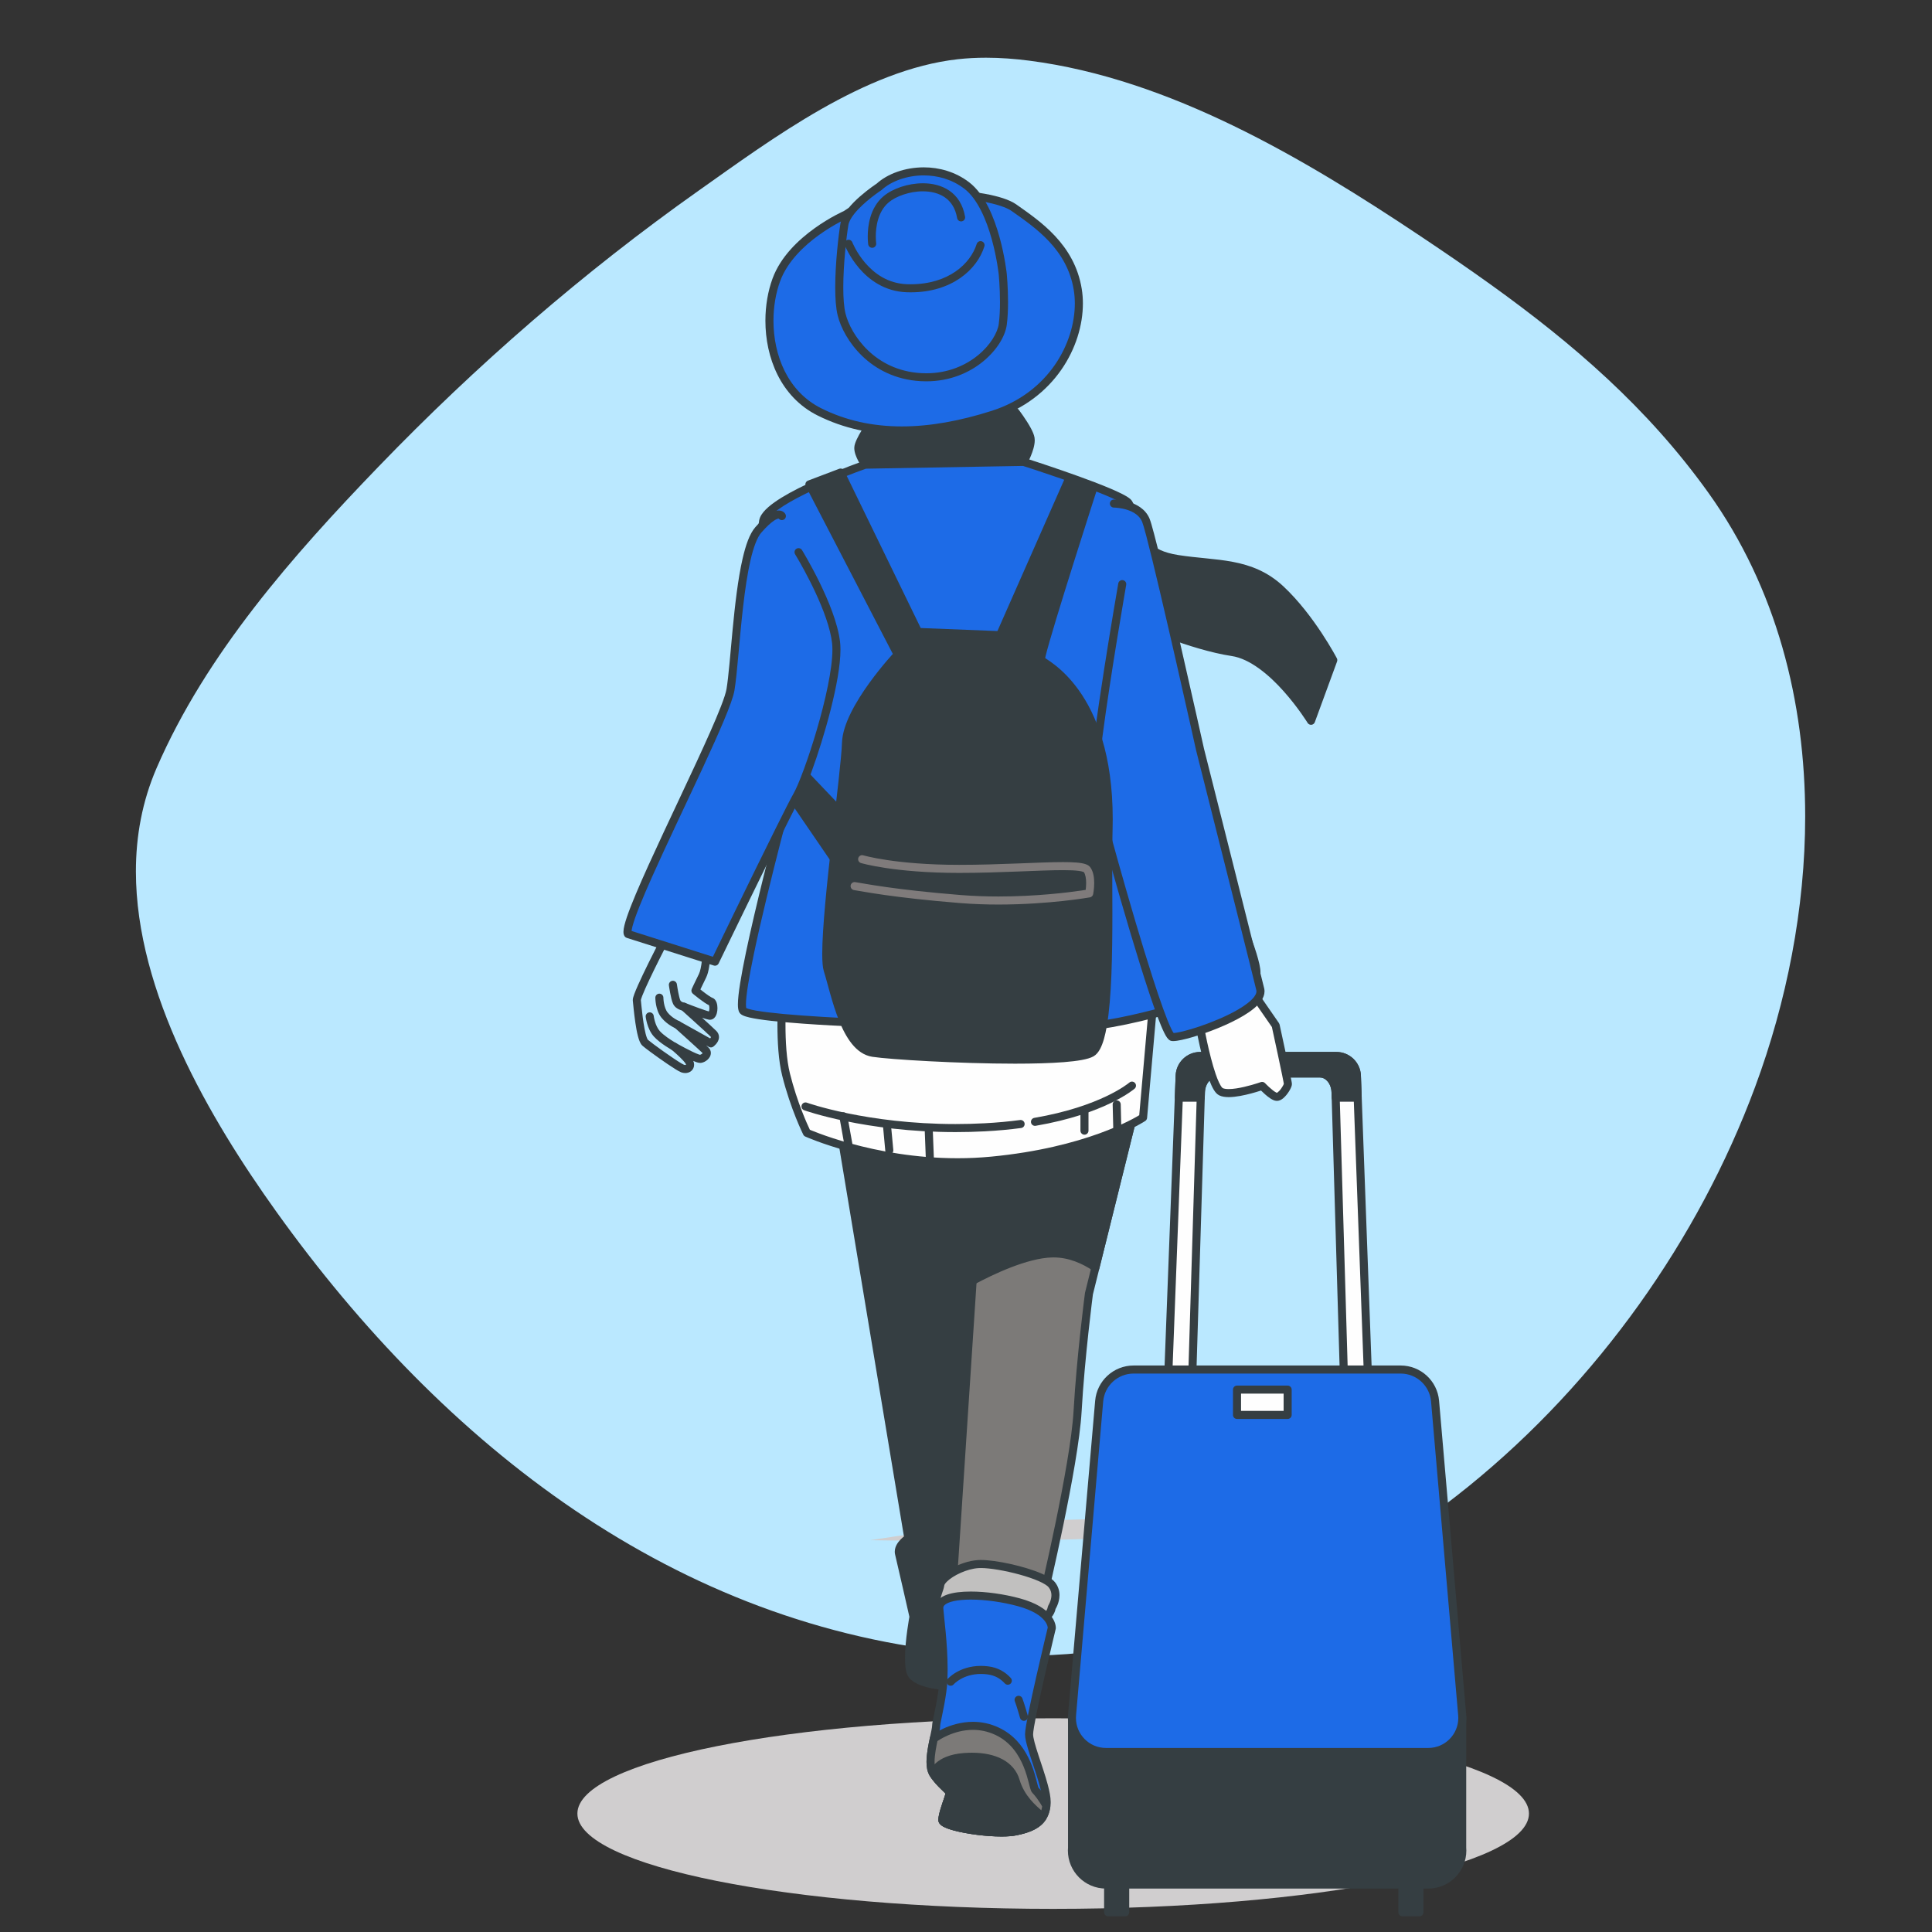 <?xml version="1.0" encoding="UTF-8" standalone="no"?>
<!-- Creator: CorelDRAW 2020 (64-Bit) -->

<svg
   xml:space="preserve"
   width="29mm"
   height="29mm"
   version="1.1"
   style="clip-rule:evenodd;fill-rule:evenodd;image-rendering:optimizeQuality;shape-rendering:geometricPrecision;text-rendering:geometricPrecision"
   viewBox="0 0 2900 2900"
   id="svg67"
   xmlns="http://www.w3.org/2000/svg"
   xmlns:svg="http://www.w3.org/2000/svg">
 <rect x="0" y="0" width="2900" height="2900" fill="#333333" stroke="none"/>
 <defs
   id="defs1"><style
     type="text/css"
     id="style1">
   <![CDATA[
    .fil4 {fill:#1D6BE7;fill-rule:nonzero}
    .fil2 {fill:#353E42;fill-rule:nonzero}
    .fil5 {fill:#7C7A78;fill-rule:nonzero}
    .fil7 {fill:#7F7B7B;fill-rule:nonzero}
    .fil0 {fill:#BAE8FF;fill-rule:nonzero}
    .fil6 {fill:#C1C0BF;fill-rule:nonzero}
    .fil3 {fill:#D0CECF;fill-rule:nonzero}
    .fil1 {fill:#FEFEFE;fill-rule:nonzero}
   ]]>
  </style></defs>
 <g
   id="Слой_x0020_1">
  <path
   class="fil0"
   d="m 1532.77,2485.42 c -27.25,0 -54.74,-1.21 -82.3,-3.68 -436.75,-39.03 -784.97,-312.7 -1035.73,-663.02 -100.05,-139.77 -210.69,-328.92 -210.74,-510.56 -0.01,-52.91 9.36,-105.18 31.11,-155.42 74.3,-171.59 205.27,-319.71 332.82,-452.04 146.91,-152.42 308.07,-292.45 480.36,-414.26 111.54,-78.86 249.79,-181.95 389.35,-197.53 14.09,-1.58 28.23,-2.28 42.38,-2.28 21.63,0 43.28,1.65 64.74,4.41 211,27.12 412.35,146.5 587.34,263.39 36.1,24.11 71.57,48.35 106.2,73.22 122.76,88.21 234.82,184.5 326.16,312.17 102.07,142.65 145.2,313.09 145.19,485.63 -0.01,138.52 -27.83,278.4 -75.27,406.35 -169.79,457.88 -607.31,853.65 -1101.61,853.62 z"
   id="path1" />
  <path
   class="fil1"
   d="m 1243.85,884.69 c -1.01,1.89 -1.81,3.94 -2.32,6.11 -3.16,13.51 5.25,27.02 18.76,30.16 6.94,1.63 13.87,0.18 19.4,-3.43 5.97,19.58 21.89,35.54 43.26,40.53 12.32,2.87 24.62,1.64 35.53,-2.75 10.67,23.08 31.41,41.22 58.07,47.43 45.93,10.7 91.81,-17.85 102.51,-63.75 l 0.29,-1.6 c 3.2,1.81 6.69,3.21 10.47,4.1 21.12,4.92 42.24,-8.21 47.16,-29.34 1.28,-5.52 1.32,-11.02 0.32,-16.26 -109.3,7.98 -220.92,4.58 -333.45,-11.2 z"
   id="path2" />
  <path
   class="fil2"
   d="m 1243.85,884.69 -5.34,-2.84 c -1.22,2.3 -2.23,4.83 -2.87,7.59 -0.55,2.37 -0.82,4.74 -0.82,7.08 0,14.19 9.71,26.97 24.09,30.33 2.36,0.55 4.73,0.82 7.06,0.82 6.17,0 12.06,-1.84 17.02,-5.08 l -3.3,-5.06 -5.78,1.76 c 6.56,21.56 24.11,39.17 47.66,44.66 4.96,1.16 9.92,1.7 14.8,1.7 8.49,0 16.75,-1.67 24.37,-4.73 l -2.26,-5.61 -5.49,2.54 c 11.39,24.68 33.63,44.13 62.2,50.78 6.96,1.63 13.94,2.4 20.81,2.4 41.56,0.01 79.11,-28.5 88.95,-70.68 l 0.06,-0.29 0.29,-1.61 -5.95,-1.06 -2.98,5.26 c 3.67,2.08 7.71,3.71 12.07,4.73 3.44,0.8 6.91,1.18 10.32,1.18 20.61,0.02 39.23,-14.12 44.11,-35.05 0.8,-3.42 1.17,-6.84 1.17,-10.21 0,-2.91 -0.27,-5.76 -0.81,-8.53 -0.57,-3.01 -3.31,-5.13 -6.37,-4.9 -37.58,2.74 -75.43,4.12 -113.49,4.12 -72.25,0 -145.27,-5 -218.68,-15.28 -2.52,-0.35 -4.99,0.91 -6.18,3.14 l 5.34,2.84 -0.84,5.99 c 73.96,10.37 147.55,15.41 220.36,15.41 38.36,0 76.51,-1.39 114.37,-4.16 l -0.44,-6.04 -5.94,1.14 c 0.39,2.06 0.59,4.15 0.59,6.27 0,2.46 -0.28,4.97 -0.86,7.47 -3.55,15.35 -17.26,25.7 -32.33,25.7 -2.5,0 -5.03,-0.28 -7.58,-0.87 -3.17,-0.74 -6.12,-1.92 -8.85,-3.47 -1.71,-0.97 -3.78,-1.06 -5.55,-0.22 -1.78,0.83 -3.04,2.47 -3.39,4.4 l -0.28,1.6 5.95,1.08 -5.89,-1.39 c -8.52,36.61 -41.15,61.34 -77.17,61.34 -5.95,0 -12.01,-0.67 -18.07,-2.09 -24.79,-5.78 -44.03,-22.6 -53.96,-44.08 -1.36,-2.93 -4.74,-4.28 -7.74,-3.07 -6.23,2.5 -12.95,3.86 -19.86,3.86 -3.96,0 -8,-0.45 -12.06,-1.39 -19.19,-4.48 -33.45,-18.8 -38.84,-36.41 -0.56,-1.82 -1.94,-3.27 -3.71,-3.91 -1.8,-0.66 -3.78,-0.43 -5.38,0.61 -3.05,2 -6.66,3.11 -10.41,3.11 -1.41,0 -2.86,-0.16 -4.32,-0.5 -8.8,-2.04 -14.74,-9.9 -14.74,-18.55 0,-1.42 0.16,-2.88 0.5,-4.34 0.39,-1.62 0.98,-3.16 1.78,-4.64 l -5.34,-2.85 -0.84,5.99 z"
   id="path3" />
  <path
   class="fil3"
   d="m 1580.86,2865.27 c -394.43,0 -714.17,-64.03 -714.17,-143.03 0,-79 319.74,-143.04 714.17,-143.04 394.42,0 714.16,64.04 714.16,143.04 0,79 -319.74,143.03 -714.16,143.03 z"
   id="path4" />
  <path
   class="fil3"
   d="m 1428.55,2312.96 c -41.49,0 -82.43,-0.35 -122.7,-1.06 117.95,-18.46 236.95,-31.72 355.78,-31.72 34.35,0 68.68,1.11 102.99,3.52 43.74,3.07 87.4,7.54 130.99,13.05 -141.07,10.39 -299.53,16.21 -467.06,16.21 z"
   id="path5" />
  <path
   class="fil2"
   d="m 1309.19,632.83 c 0,0 -20.85,29.19 -20.85,39.62 0,10.42 10.42,25.02 10.42,25.02 l 237.72,-4.17 c 0,0 12.5,-22.93 10.43,-35.45 -2.1,-12.51 -22.95,-39.62 -22.95,-39.62 z"
   id="path6" />
  <path
   class="fil2"
   d="m 1309.19,632.83 -4.93,-3.52 c -0.04,0.08 -5.32,7.46 -10.68,16.29 -2.67,4.41 -5.37,9.19 -7.47,13.71 -2.07,4.6 -3.73,8.62 -3.82,13.14 0.08,7.17 3.14,13.84 5.9,19.24 2.82,5.33 5.55,9.15 5.65,9.3 1.15,1.61 3.05,2.56 5.03,2.53 l 237.71,-4.18 c 2.18,-0.03 4.15,-1.23 5.2,-3.14 0.07,-0.13 2.81,-5.18 5.62,-11.99 2.77,-6.85 5.72,-15.28 5.78,-23.3 0,-1.36 -0.1,-2.7 -0.31,-4.05 -0.77,-4.35 -2.7,-8.67 -5.07,-13.28 -7.15,-13.63 -18.95,-28.9 -19.05,-29.04 -1.23,-1.6 -3.18,-2.48 -5.2,-2.35 l -214.78,14.6 c -1.81,0.12 -3.45,1.04 -4.51,2.52 l 4.93,3.52 0.4,6.03 214.78,-14.6 -0.41,-6.03 -4.79,3.69 c 0,0 1.25,1.62 3.2,4.29 2.91,4.01 7.35,10.36 11.17,16.73 3.84,6.26 6.99,12.94 7.39,15.9 l 0.16,2.07 c 0.06,4.82 -2.33,12.6 -4.88,18.72 -1.27,3.08 -2.55,5.81 -3.49,7.75 l -1.15,2.26 -0.4,0.77 5.31,2.89 -0.11,-6.05 -237.72,4.17 0.11,6.05 4.92,-3.52 -0.37,-0.53 c -0.9,-1.31 -3.26,-4.94 -5.31,-9.12 -2.08,-4.16 -3.69,-9.03 -3.62,-11.85 -0.1,-0.71 0.85,-4.24 2.69,-8.05 2.71,-5.83 7.01,-12.96 10.6,-18.51 1.79,-2.79 3.41,-5.18 4.57,-6.88 1.17,-1.7 1.87,-2.67 1.87,-2.67 l -4.92,-3.51 0.4,6.03 z"
   id="path7" />
  <path
   class="fil4"
   d="m 1269.57,322.13 c 0,0 -81.32,35.45 -104.27,98 -22.94,62.56 -10.42,160.57 64.65,198.1 75.06,37.54 162.65,35.45 260.64,4.17 98.01,-31.27 137.63,-123.03 127.21,-187.67 -10.43,-64.64 -60.47,-98 -95.92,-123.02 -35.46,-25.03 -191.85,-33.37 -252.31,10.42 z"
   id="path8" />
  <path
   class="fil2"
   d="m 1269.57,322.13 -2.42,-5.55 c -0.26,0.12 -20.92,9.12 -44.64,26.19 -23.7,17.07 -50.68,42.17 -62.88,75.28 -6.95,18.96 -10.72,40.83 -10.73,63.37 0.01,27.42 5.6,55.85 18.18,81.08 12.58,25.21 32.28,47.21 60.15,61.14 39.01,19.5 81.35,28.54 126.42,28.54 43.74,0 90.08,-8.47 138.78,-24.02 45.22,-14.42 78.58,-41.48 100.49,-72.95 21.93,-31.47 32.53,-67.28 32.55,-99.68 0,-7.46 -0.57,-14.74 -1.71,-21.76 -5.4,-33.69 -21.3,-59.39 -40.11,-79.54 -18.84,-20.16 -40.62,-34.99 -58.28,-47.47 -10.25,-7.12 -26.74,-12.18 -47.37,-15.93 -20.58,-3.69 -45.13,-5.76 -70.56,-5.76 -52.48,0.1 -108.52,8.57 -141.42,32.16 l 3.55,4.9 -2.42,-5.55 2.42,5.55 3.54,4.9 c 28.49,-20.86 83.28,-29.99 134.33,-29.87 24.76,-0.01 48.71,2.04 68.44,5.57 19.67,3.47 35.3,8.72 42.51,13.91 17.77,12.54 38.74,26.91 56.41,45.85 17.66,18.95 32.02,42.25 37.03,73.2 1.02,6.34 1.54,12.99 1.54,19.84 0.01,29.76 -9.85,63.36 -30.37,92.77 -20.52,29.41 -51.58,54.71 -94.24,68.35 -47.81,15.24 -92.93,23.43 -135.11,23.43 -43.47,-0.01 -83.8,-8.66 -121,-27.26 -25.33,-12.67 -43.12,-32.48 -54.75,-55.73 -11.61,-23.22 -16.9,-49.88 -16.9,-75.67 0,-21.18 3.58,-41.75 9.97,-59.2 10.74,-29.45 35.89,-53.36 58.6,-69.64 11.33,-8.15 22,-14.41 29.8,-18.61 3.9,-2.1 7.09,-3.69 9.27,-4.75 1.1,-0.52 1.95,-0.92 2.52,-1.17 l 0.82,-0.38 1.13,-0.64 z"
   id="path9" />
  <path
   class="fil4"
   d="m 1319.61,280.42 c 0,0 -47.97,31.29 -52.12,56.31 -4.18,25.02 -12.52,102.17 -4.18,135.54 8.33,33.36 45.88,89.66 118.86,93.83 72.98,4.18 118.85,-47.96 123.02,-79.24 4.17,-31.27 0,-75.06 0,-75.06 0,0 -10.42,-100.09 -54.22,-133.46 -43.77,-33.37 -104.26,-22.94 -131.36,2.08 z"
   id="path10" />
  <path
   class="fil2"
   d="m 1319.61,280.42 -3.3,-5.06 c -0.15,0.1 -12.31,8.02 -25.18,19.28 -6.45,5.64 -13.06,12.11 -18.49,18.99 -5.41,6.91 -9.76,14.2 -11.13,22.09 -2.93,17.68 -7.8,59.8 -7.81,95.73 0.01,16.18 0.95,31.02 3.75,42.28 4.5,17.92 16.43,41.11 36.86,60.76 20.4,19.62 49.5,35.5 87.51,37.65 2.89,0.17 5.75,0.24 8.55,0.24 35.59,0.01 64.68,-12.92 85.31,-29.82 20.62,-16.98 33.09,-37.62 35.51,-54.9 1.44,-10.83 1.9,-22.87 1.91,-34.16 -0.01,-22.57 -1.87,-42.16 -1.89,-42.28 v -0.05 c -0.03,-0.21 -2.66,-25.48 -10.88,-55.21 -8.32,-29.69 -21.78,-63.99 -45.69,-82.43 -20.8,-15.85 -45.1,-22.34 -68.03,-22.34 -28.29,0.06 -54.63,9.69 -71.1,24.79 l 4.1,4.44 -3.3,-5.06 3.3,5.06 4.1,4.45 c 13.47,-12.53 37.42,-21.64 62.9,-21.59 20.69,0.02 42.29,5.83 60.7,19.87 19.88,14.93 33.54,47.35 41.37,76.04 3.97,14.33 6.61,27.69 8.24,37.44 0.81,4.87 1.38,8.85 1.74,11.59 0.36,2.74 0.52,4.19 0.52,4.21 v -0.06 c 0,0.01 0.45,4.75 0.91,12.3 0.46,7.55 0.92,17.87 0.92,28.83 0,10.94 -0.47,22.55 -1.81,32.56 -1.59,12.8 -12.44,31.91 -31.17,47.15 -18.73,15.31 -45.04,27.08 -77.66,27.08 -2.58,0 -5.2,-0.08 -7.86,-0.22 -34.98,-2.02 -61.12,-16.39 -79.82,-34.3 -18.67,-17.89 -29.68,-39.52 -33.51,-54.97 -2.38,-9.43 -3.41,-23.71 -3.39,-39.35 -0.01,-34.83 4.84,-76.87 7.66,-93.73 0.71,-4.61 3.92,-10.6 8.68,-16.6 7.11,-9.04 17.39,-18.1 25.83,-24.73 4.22,-3.33 7.99,-6.07 10.68,-7.98 1.34,-0.94 2.43,-1.69 3.17,-2.19 l 1.1,-0.73 0.8,-0.62 z"
   id="path11" />
  <path
   class="fil2"
   d="m 1315.17,365.07 -0.07,-0.62 c -0.16,-1.35 -0.5,-4.85 -0.5,-9.59 0,-6.86 0.72,-16.3 3.53,-25.65 2.82,-9.38 7.67,-18.52 15.81,-25.4 10.58,-9.08 31.51,-16.7 51.3,-16.62 12.22,0 23.91,2.77 32.94,9 9.02,6.27 15.8,15.81 18.5,31.14 0.57,3.29 3.7,5.49 6.99,4.92 3.29,-0.56 5.49,-3.68 4.92,-6.97 -3.05,-18.05 -11.86,-31.09 -23.56,-39.06 -11.68,-8 -25.81,-11.11 -39.79,-11.12 -22.76,0.1 -45.4,8 -59.11,19.47 -10.4,8.82 -16.31,20.25 -19.58,31.15 -3.28,10.94 -4.03,21.47 -4.04,29.14 0,7.06 0.65,11.69 0.69,11.91 0.47,3.32 3.53,5.61 6.84,5.13 3.3,-0.47 5.6,-3.53 5.13,-6.83 z"
   id="path12" />
  <path
   class="fil2"
   d="m 1268.1,368.1 c 0.16,0.39 6.62,17.09 21.37,34.34 14.69,17.19 38.19,35.14 71.65,36.25 1.93,0.07 3.84,0.1 5.73,0.1 61.5,0.05 99.82,-33.87 110.75,-68.98 1,-3.18 -0.78,-6.58 -3.96,-7.58 -3.19,-1 -6.58,0.78 -7.59,3.97 -9.3,29.63 -42.21,60.44 -99.2,60.5 -1.76,0 -3.53,-0.04 -5.34,-0.1 -29.1,-0.98 -49.39,-16.39 -62.85,-32.04 -6.7,-7.8 -11.56,-15.6 -14.73,-21.4 -1.58,-2.91 -2.74,-5.31 -3.49,-6.97 l -0.84,-1.88 -0.23,-0.57 c -1.21,-3.12 -4.7,-4.66 -7.82,-3.46 -3.11,1.21 -4.66,4.7 -3.45,7.82 z"
   id="path13" />
  <path
   class="fil2"
   d="m 1248.81,1619.62 114.63,689.37 c 0,0 -17.04,10.84 -13.93,23.23 3.09,12.4 21.68,94.5 21.68,94.5 0,0 -13.94,74.35 -1.55,88.3 12.4,13.95 55.77,20.13 82.11,12.4 26.33,-7.75 29.42,-66.62 27.87,-80.56 -1.54,-13.95 6.21,-109.99 7.76,-134.78 1.54,-24.79 -4.66,-51.12 -4.66,-51.12 l -10.83,-588.67 z"
   id="path14" />
  <path
   class="fil2"
   d="m 1248.81,1619.62 -5.97,0.99 114.64,689.37 5.96,-0.99 -3.24,-5.1 c -0.25,0.15 -4.13,2.62 -8.24,6.81 -4.01,4.19 -8.76,10.2 -8.89,18.46 0,1.48 0.18,3.01 0.57,4.52 1.5,6.04 6.94,29.74 11.97,51.78 5.03,22.07 9.67,42.56 9.68,42.59 l 5.9,-1.33 -5.95,-1.11 c -0.01,0.18 -6.76,35.85 -6.78,63.31 0.01,6.13 0.33,11.87 1.23,16.93 0.95,5.05 2.26,9.5 5.43,13.19 5.83,6.41 14.84,10.42 25.37,13.37 10.53,2.88 22.64,4.42 34.49,4.43 10.04,-0.01 19.87,-1.1 28.47,-3.63 7.48,-2.2 13.16,-7.45 17.36,-13.7 6.32,-9.45 9.93,-21.55 12.19,-33.39 2.22,-11.84 3,-23.39 3,-31.61 0,-3.35 -0.12,-6.14 -0.36,-8.31 -0.1,-0.82 -0.18,-2.64 -0.18,-5 0,-12.08 1.64,-38.8 3.44,-65.07 1.81,-26.32 3.8,-52.3 4.51,-63.67 0.18,-2.89 0.25,-5.8 0.25,-8.66 -0.01,-22.9 -5,-43.98 -5.05,-44.23 l -5.89,1.39 6.05,-0.1 -10.84,-588.68 c -0.05,-2.76 -1.97,-5.14 -4.66,-5.78 l -223.07,-52.67 c -1.97,-0.46 -4.05,0.1 -5.53,1.48 -1.47,1.38 -2.16,3.41 -1.83,5.4 l 5.97,-0.99 -1.39,5.89 218.5,51.59 10.77,583.97 0.15,1.27 c 0,0.01 0.28,1.19 0.72,3.4 1.34,6.65 4.02,22.19 4.01,38.06 0,2.65 -0.07,5.3 -0.23,7.91 -0.7,11.17 -2.69,37.24 -4.5,63.59 -1.81,26.4 -3.46,52.97 -3.47,65.9 0.01,2.6 0.06,4.62 0.24,6.33 0.17,1.49 0.31,3.95 0.29,6.98 0.02,9.96 -1.32,26.17 -5.29,40.12 -1.97,6.98 -4.62,13.39 -7.83,18.12 -3.23,4.78 -6.78,7.7 -10.74,8.86 -7.07,2.09 -15.93,3.13 -25.06,3.13 -10.78,0 -21.99,-1.45 -31.3,-4 -9.31,-2.48 -16.65,-6.36 -19.53,-9.73 -0.64,-0.61 -1.9,-3.31 -2.56,-7.28 -0.71,-3.98 -1.04,-9.13 -1.04,-14.81 0,-12.79 1.63,-28.16 3.29,-40.25 0.82,-6.03 1.65,-11.27 2.27,-14.97 0.62,-3.71 1.02,-5.86 1.02,-5.86 l -0.04,-2.46 c -0.01,-0.03 -18.58,-82.01 -21.72,-94.62 l -0.2,-1.6 c -0.12,-2.8 2.28,-6.88 5.44,-10.01 1.52,-1.56 3.11,-2.87 4.27,-3.76 l 1.39,-1.02 0.35,-0.24 0.07,-0.04 c 2.04,-1.3 3.12,-3.7 2.72,-6.09 l -114.64,-689.37 -5.96,0.99 -1.39,5.89 z"
   id="path15" />
  <path
   class="fil5"
   d="m 1473.43,1717.22 -43.38,661.48 136.32,17.04 c 0,0 46.48,-195.2 51.13,-277.31 4.65,-82.09 17.04,-176.59 17.04,-176.59 l 71.27,-286.59 z"
   id="path16" />
  <path
   class="fil2"
   d="m 1473.43,1717.22 -6.03,-0.4 -43.38,661.48 c -0.21,3.19 2.11,6 5.28,6.39 l 136.33,17.05 c 3.05,0.38 5.92,-1.6 6.63,-4.6 0.02,-0.03 11.64,-48.88 23.85,-108.04 12.23,-59.21 25.04,-128.52 27.43,-170.31 2.31,-40.89 6.56,-84.96 10.24,-118.79 1.83,-16.91 3.53,-31.26 4.76,-41.38 1.23,-10.11 2,-15.98 2,-15.99 l -6,-0.79 5.87,1.46 71.26,-286.59 c 0.52,-2.08 -0.11,-4.26 -1.63,-5.77 -1.53,-1.51 -3.73,-2.09 -5.79,-1.53 l -232.38,61.97 c -2.5,0.66 -4.3,2.85 -4.47,5.44 l 6.03,0.4 1.56,5.84 222.47,-59.33 -68.79,276.65 -0.12,0.68 c -0.01,0.06 -12.42,94.61 -17.09,177.04 -2.26,40.3 -15.01,109.64 -27.19,168.55 -6.08,29.49 -12.03,56.42 -16.46,75.97 -4.42,19.56 -7.3,31.68 -7.31,31.72 l 5.87,1.4 0.75,-6 -130.66,-16.34 43.01,-655.79 -6.04,-0.39 1.56,5.84 z"
   id="path17" />
  <path
   class="fil2"
   d="m 1644.31,1902.56 61.5,-247.31 -232.38,61.97 -13.46,205.23 c 28.35,-15.19 80.23,-39.96 118.8,-41.03 26.12,-0.72 48.76,9.78 65.54,21.14 z"
   id="path18" />
  <path
   class="fil2"
   d="m 1644.31,1902.56 5.86,1.45 61.5,-247.3 c 0.52,-2.08 -0.11,-4.26 -1.63,-5.77 -1.53,-1.51 -3.73,-2.09 -5.79,-1.53 l -232.38,61.97 c -2.5,0.66 -4.3,2.85 -4.47,5.44 l -13.46,205.23 c -0.15,2.19 0.9,4.3 2.76,5.48 1.85,1.2 4.19,1.28 6.12,0.24 14.04,-7.51 33.91,-17.39 54.9,-25.49 20.97,-8.11 43.14,-14.33 61.22,-14.81 l 2.39,-0.04 c 23.36,-0.02 43.98,9.55 59.59,20.14 1.65,1.11 3.7,1.34 5.55,0.64 1.85,-0.72 3.23,-2.28 3.7,-4.2 l -5.86,-1.45 3.38,-5 c -16.83,-11.4 -39.64,-22.2 -66.36,-22.21 l -2.73,0.03 c -20.47,0.6 -43.54,7.28 -65.23,15.62 -21.68,8.37 -41.92,18.45 -56.25,26.12 l 2.85,5.33 6.04,0.39 13.17,-200.91 218.28,-58.2 -59.02,237.37 5.87,1.46 3.38,-5 z"
   id="path19" />
  <path
   class="fil1"
   d="m 1175.73,1475.25 c 0,0 -8.35,87.59 4.17,137.63 12.5,50.05 31.27,87.57 31.27,87.57 0,0 125.12,56.32 277.34,41.72 152.22,-14.6 227.3,-64.64 227.3,-64.64 l 16.67,-189.76 z"
   id="path20" />
  <path
   class="fil2"
   d="m 1175.73,1475.25 -6.02,-0.56 c 0,0.11 -2.75,28.85 -2.75,63.02 0.01,25.65 1.5,54.26 7.08,76.64 12.68,50.72 31.61,88.56 31.73,88.82 0.63,1.24 1.66,2.23 2.92,2.8 0.46,0.18 99.15,44.63 228.64,44.67 16.79,0 34.08,-0.75 51.77,-2.46 153.35,-14.69 229.39,-65.18 230.06,-65.62 1.52,-1.02 2.5,-2.67 2.67,-4.5 l 16.68,-189.75 c 0.14,-1.66 -0.41,-3.34 -1.52,-4.58 -1.1,-1.23 -2.72,-1.97 -4.37,-2 l -556.76,-12.52 c -3.17,-0.07 -5.85,2.31 -6.15,5.48 l 6.02,0.56 -0.13,6.05 550.3,12.37 -16.13,183.32 6.04,0.54 -3.36,-5.03 -0.75,0.48 c -8.16,5.13 -82.12,49.59 -223.77,63.16 -17.25,1.66 -34.17,2.4 -50.6,2.4 -63.36,0 -119.39,-10.92 -159.53,-21.85 -20.06,-5.47 -36.16,-10.93 -47.2,-15.01 -5.53,-2.03 -9.79,-3.74 -12.65,-4.91 -1.44,-0.59 -2.53,-1.05 -3.25,-1.37 l -1.04,-0.46 -2.49,5.51 5.41,-2.69 c 0,0 -0.25,-0.53 -0.77,-1.62 -3.66,-7.63 -19.26,-41.53 -30.04,-84.72 -5.16,-20.54 -6.73,-48.59 -6.72,-73.71 0,-16.76 0.68,-32.27 1.36,-43.56 0.34,-5.65 0.66,-10.24 0.92,-13.42 0.25,-3.16 0.42,-4.89 0.42,-4.89 l -6.02,-0.59 -0.13,6.05 z"
   id="path21" />
  <path
   class="fil2"
   d="m 1554.56,1689.87 c 104.36,-17.84 147.8,-55.09 148.52,-55.74 2.52,-2.19 2.8,-6.01 0.61,-8.52 -2.19,-2.53 -6.01,-2.81 -8.53,-0.62 l -0.06,0.05 c -1.86,1.55 -43.63,35.98 -142.57,52.91 -3.3,0.57 -5.5,3.69 -4.95,6.98 0.57,3.29 3.69,5.5 6.98,4.94 z"
   id="path22" />
  <path
   class="fil2"
   d="m 1207.05,1666.53 c 0.45,0.16 91.54,32.78 227.11,32.79 14.27,0 29.04,-0.36 44.24,-1.16 19.54,-1.03 37.64,-2.75 54.38,-4.98 3.31,-0.44 5.63,-3.49 5.2,-6.79 -0.45,-3.31 -3.49,-5.63 -6.8,-5.2 -16.41,2.19 -34.19,3.88 -53.4,4.89 -14.99,0.79 -29.55,1.15 -43.62,1.15 -66.81,0 -122.68,-8.06 -161.79,-16.09 -19.55,-4.03 -34.92,-8.04 -45.36,-11.04 -5.23,-1.5 -9.23,-2.75 -11.9,-3.62 -1.33,-0.43 -2.35,-0.77 -3.01,-1 l -0.96,-0.33 c -3.14,-1.12 -6.62,0.51 -7.74,3.65 -1.13,3.15 0.51,6.61 3.65,7.73 z"
   id="path23" />
  <path
   class="fil2"
   d="m 1259.94,1676.74 8.05,44.79 c 0.6,3.3 3.74,5.48 7.03,4.88 3.29,-0.59 5.48,-3.73 4.89,-7.02 l -8.07,-44.79 c -0.59,-3.29 -3.74,-5.48 -7.03,-4.89 -3.28,0.6 -5.46,3.74 -4.87,7.03 z"
   id="path24" />
  <path
   class="fil2"
   d="m 1325.27,1688.77 3.58,38.52 c 0.31,3.33 3.25,5.77 6.58,5.47 3.32,-0.31 5.77,-3.27 5.46,-6.59 l -3.59,-38.52 c -0.3,-3.33 -3.25,-5.77 -6.58,-5.45 -3.32,0.3 -5.76,3.24 -5.45,6.57 z"
   id="path25" />
  <path
   class="fil2"
   d="m 1387.95,1693.82 1.79,46.58 c 0.14,3.34 2.94,5.94 6.28,5.82 3.34,-0.13 5.94,-2.94 5.82,-6.27 l -1.81,-46.59 c -0.12,-3.34 -2.92,-5.94 -6.26,-5.82 -3.34,0.13 -5.94,2.94 -5.82,6.28 z"
   id="path26" />
  <path
   class="fil2"
   d="m 1621.78,1668.51 v 28.66 c 0,3.34 2.71,6.04 6.04,6.04 3.34,0 6.05,-2.7 6.05,-6.04 v -28.66 c 0,-3.34 -2.71,-6.05 -6.05,-6.05 -3.33,0 -6.04,2.71 -6.04,6.05 z"
   id="path27" />
  <path
   class="fil2"
   d="m 1683.14,1694.34 -0.89,-36.73 c -0.09,-3.34 -2.86,-5.99 -6.19,-5.9 -3.34,0.08 -5.99,2.85 -5.91,6.19 l 0.9,36.73 c 0.08,3.33 2.85,5.98 6.19,5.9 3.34,-0.08 5.99,-2.85 5.9,-6.19 z"
   id="path28" />
  <path
   class="fil2"
   d="m 2194.8,2576.4 h -585.61 v 196.87 c -2.58,29.87 20.96,55.52 50.91,55.52 h 483.77 c 29.97,0 53.51,-25.65 50.93,-55.52 z"
   id="path29" />
  <path
   class="fil2"
   d="m 2194.8,2576.4 v -6.05 h -585.61 c -1.6,0 -3.16,0.65 -4.28,1.78 -1.13,1.12 -1.77,2.69 -1.77,4.27 v 196.87 h 6.05 l -6.02,-0.51 c -0.15,1.68 -0.22,3.35 -0.22,4.99 0,31.23 25.33,57.07 57.15,57.08 h 483.77 c 31.83,-0.01 57.16,-25.85 57.17,-57.08 0,-1.64 -0.07,-3.31 -0.22,-4.99 l -6.02,0.51 h 6.05 V 2576.4 c 0,-1.58 -0.64,-3.15 -1.78,-4.27 -1.12,-1.13 -2.68,-1.78 -4.27,-1.78 v 6.05 h -6.04 v 196.87 l 0.02,0.53 c 0.11,1.33 0.17,2.65 0.17,3.95 0,12.3 -4.98,23.53 -13.14,31.72 -8.15,8.18 -19.36,13.27 -31.94,13.27 H 1660.1 c -12.56,0 -23.79,-5.09 -31.94,-13.27 -8.14,-8.19 -13.12,-19.42 -13.12,-31.72 0,-1.3 0.06,-2.62 0.17,-3.95 l 0.02,-0.53 v -190.82 h 579.57 v -6.05 h -6.04 z"
   id="path30" />
  <path
   class="fil1"
   d="m 2036.73,1614.71 c -0.6,-16.54 -14.2,-29.64 -30.75,-29.64 h -204.51 c -16.54,0 -30.13,13.07 -30.75,29.6 l -18.3,480.12 h 36.3 l 13.88,-455.37 c 0.49,-15.68 10.81,-28.08 23.37,-28.08 h 155.36 c 12.58,0 22.89,12.43 23.35,28.12 l 13.44,455.33 h 36.29 z"
   id="path31" />
  <path
   class="fil2"
   d="m 2036.73,1614.71 6.05,-0.22 c -0.74,-19.79 -16.99,-35.47 -36.8,-35.47 h -204.51 c -19.8,0 -36.04,15.64 -36.8,35.42 l -18.29,480.12 c -0.06,1.64 0.54,3.24 1.68,4.43 1.14,1.17 2.72,1.85 4.36,1.85 h 36.3 c 3.27,0 5.94,-2.6 6.04,-5.87 l 13.89,-455.37 c 0.2,-6.56 2.48,-12.31 5.76,-16.23 3.3,-3.94 7.33,-5.98 11.56,-5.99 h 155.36 c 4.24,0.01 8.26,2.06 11.57,6 3.27,3.92 5.56,9.69 5.75,16.26 l 13.42,455.33 c 0.1,3.27 2.79,5.87 6.05,5.87 h 36.29 c 1.64,0 3.22,-0.66 4.36,-1.85 1.14,-1.17 1.75,-2.78 1.69,-4.41 l -17.68,-480.09 -6.05,0.22 -6.03,0.22 17.44,473.82 h -24.15 l -13.26,-449.48 c -0.28,-9.12 -3.39,-17.41 -8.52,-23.62 -5.12,-6.19 -12.55,-10.36 -20.88,-10.36 h -155.36 c -8.33,0 -15.74,4.16 -20.86,10.34 -5.14,6.2 -8.26,14.49 -8.54,23.61 l -13.71,449.51 h -24.16 l 18.05,-473.84 c 0.51,-13.28 11.43,-23.8 24.72,-23.8 h 204.51 c 13.3,0 24.22,10.53 24.72,23.82 z"
   id="path32" />
  <path
   class="fil2"
   d="m 1802.37,1647.64 0.23,-8.22 c 0.49,-15.68 10.81,-28.08 23.37,-28.08 h 155.36 c 12.58,0 22.89,12.43 23.35,28.12 l 0.25,8.18 h 33.03 l -1.23,-32.93 c -0.6,-16.54 -14.2,-29.64 -30.75,-29.64 h -204.51 c -16.54,0 -30.13,13.07 -30.75,29.6 l -1.26,32.97 z"
   id="path33" />
  <path
   class="fil2"
   d="m 1802.37,1647.64 6.03,0.18 0.25,-8.22 c 0.2,-6.56 2.48,-12.31 5.76,-16.23 3.3,-3.94 7.33,-5.98 11.56,-5.99 h 155.36 c 4.24,0.01 8.26,2.06 11.57,6 3.27,3.92 5.56,9.69 5.75,16.26 l 0.24,8.17 c 0.1,3.27 2.77,5.88 6.04,5.88 h 33.03 c 1.63,0 3.21,-0.68 4.35,-1.85 1.13,-1.18 1.74,-2.78 1.68,-4.43 l -1.21,-32.92 c -0.74,-19.79 -16.99,-35.47 -36.8,-35.47 h -204.51 c -19.8,0 -36.04,15.64 -36.8,35.42 l -1.26,32.97 c -0.06,1.63 0.56,3.25 1.69,4.42 1.14,1.18 2.71,1.86 4.36,1.86 h 32.91 c 3.26,0 5.93,-2.6 6.03,-5.87 l -6.03,-0.18 v -6.05 h -26.64 l 1.02,-26.68 c 0.51,-13.28 11.43,-23.8 24.72,-23.8 h 204.51 c 13.3,0 24.22,10.53 24.72,23.82 l 0.98,26.66 h -20.88 l -0.07,-2.32 c -0.28,-9.12 -3.39,-17.41 -8.52,-23.62 -5.12,-6.19 -12.55,-10.36 -20.88,-10.36 h -155.36 c -8.33,0 -15.74,4.16 -20.86,10.34 -5.14,6.2 -8.26,14.49 -8.54,23.61 l -0.25,8.21 6.05,0.19 v -6.05 z"
   id="path34" />
  <path
   class="fil4"
   d="M 2143.87,2629.79 H 1660.1 c -29.95,0 -53.49,-25.65 -50.91,-55.5 l 40.71,-471.17 c 2.31,-26.81 24.75,-47.4 51.67,-47.4 h 400.85 c 26.9,0 49.35,20.59 51.67,47.4 l 40.71,471.17 c 2.58,29.85 -20.96,55.5 -50.93,55.5 z"
   id="path35" />
  <path
   class="fil2"
   d="m 2143.87,2629.79 v -6.05 H 1660.1 c -12.56,0 -23.79,-5.07 -31.94,-13.26 -8.14,-8.2 -13.12,-19.42 -13.12,-31.73 0,-1.3 0.06,-2.61 0.17,-3.93 l 40.71,-471.17 c 2.04,-23.69 21.88,-41.89 45.65,-41.89 h 400.85 c 23.77,0 43.61,18.2 45.65,41.89 l 40.71,471.17 c 0.11,1.32 0.17,2.63 0.17,3.93 0,12.31 -4.98,23.53 -13.14,31.73 -8.15,8.19 -19.36,13.26 -31.94,13.26 v 12.1 c 31.83,-0.01 57.16,-25.86 57.17,-57.09 0,-1.64 -0.07,-3.3 -0.22,-4.98 l -40.7,-471.17 c -2.59,-29.94 -27.65,-52.93 -57.7,-52.93 h -400.85 c -30.05,0 -55.11,22.99 -57.7,52.93 l -40.7,471.16 c -0.15,1.69 -0.22,3.35 -0.22,4.99 0,31.23 25.33,57.08 57.15,57.09 h 483.77 z"
   id="path36" />
  <polygon
   class="fil2"
   points="14705.03,14979.62 14705.03,15029.37 14730.66,15029.37 14730.66,14979.62 "
   id="polygon36"
   transform="translate(-12600,-12159)" />
  <path
   class="fil2"
   d="m 2130.65,2870.37 v -6.05 h -19.57 v -37.65 h 13.53 v 43.7 h 6.04 v -6.05 6.05 h 6.05 v -49.75 c 0,-1.59 -0.64,-3.16 -1.76,-4.28 -1.13,-1.12 -2.69,-1.76 -4.29,-1.76 h -25.62 c -1.59,0 -3.15,0.64 -4.27,1.76 -1.12,1.12 -1.78,2.69 -1.78,4.28 v 49.75 c 0,1.59 0.66,3.15 1.78,4.28 1.12,1.12 2.68,1.77 4.27,1.77 h 25.62 c 1.6,0 3.16,-0.65 4.29,-1.77 1.12,-1.13 1.76,-2.69 1.76,-4.28 z"
   id="path37" />
  <polygon
   class="fil1"
   points="14456.8,14244.86 14456.8,14282.85 14532.81,14282.85 14532.81,14244.86 "
   id="polygon37"
   transform="translate(-12600,-12159)" />
  <path
   class="fil2"
   d="m 1932.81,2123.85 v -6.05 h -69.96 v -25.9 h 63.91 v 31.95 h 6.05 v -6.05 6.05 h 6.05 v -37.99 c 0,-1.6 -0.66,-3.16 -1.78,-4.29 -1.12,-1.12 -2.68,-1.76 -4.27,-1.76 h -76.01 c -1.6,0 -3.16,0.64 -4.28,1.76 -1.13,1.13 -1.77,2.69 -1.77,4.29 v 37.99 c 0,1.6 0.64,3.16 1.77,4.29 1.12,1.12 2.68,1.76 4.28,1.76 h 76.01 c 1.59,0 3.15,-0.64 4.27,-1.76 1.12,-1.13 1.78,-2.69 1.78,-4.29 z"
   id="path38" />
  <path
   class="fil1"
   d="m 1880.01,1488.87 34.79,50.27 c 0,0 18.37,84.1 18.37,87.97 0,3.85 -9.66,19.32 -16.43,19.32 -6.76,0 -22.23,-16.43 -22.23,-16.43 0,0 -46.41,16.43 -61.87,8.7 -15.46,-7.74 -31.9,-99.56 -31.9,-99.56 z"
   id="path39" />
  <path
   class="fil2"
   d="m 1880.01,1488.87 -4.97,3.45 34.79,50.26 4.97,-3.44 -5.9,1.29 c 0,0.04 4.58,21.01 9.17,42.5 2.29,10.75 4.59,21.61 6.31,30 0.86,4.2 1.57,7.78 2.06,10.4 0.24,1.31 0.43,2.37 0.55,3.11 l 0.12,0.84 0.03,0.12 3.34,-0.29 h -3.36 l 0.02,0.29 3.34,-0.29 h -3.36 2.1 l -2.06,-0.46 -0.04,0.46 h 2.1 l -2.06,-0.46 c -0.01,0.17 -0.59,1.7 -1.51,3.32 -1.37,2.51 -3.53,5.58 -5.6,7.71 l -2.73,2.33 -0.74,0.38 -0.05,0.01 0.21,1.09 v -1.1 l -0.21,0.01 0.21,1.09 v -1.1 1.17 l 0.15,-1.16 -0.15,-0.01 v 1.17 l 0.15,-1.16 -1.16,-0.45 c -2.59,-1.18 -7.17,-4.82 -10.65,-8.05 -1.77,-1.63 -3.33,-3.15 -4.44,-4.26 -1.11,-1.11 -1.73,-1.78 -1.73,-1.78 -1.65,-1.74 -4.17,-2.36 -6.42,-1.56 -0.01,0 -1.8,0.64 -4.89,1.62 -9.18,2.99 -29.93,8.87 -43.29,8.81 -4.14,0.02 -7.44,-0.63 -8.97,-1.44 l -1.07,-0.98 c -2.52,-2.7 -6.27,-10.55 -9.48,-20.09 -4.98,-14.42 -9.53,-33.04 -12.81,-47.98 -1.63,-7.46 -2.96,-14.03 -3.87,-18.71 -0.92,-4.68 -1.42,-7.45 -1.42,-7.46 l -5.95,1.07 3.24,5.1 79.27,-50.26 -3.24,-5.11 -4.97,3.45 4.97,-3.45 -3.24,-5.1 -79.27,50.26 c -2.08,1.32 -3.14,3.75 -2.71,6.17 0.02,0.08 4.14,23.13 10.24,47.3 3.05,12.09 6.6,24.46 10.45,34.54 1.94,5.06 3.95,9.53 6.15,13.25 2.26,3.68 4.48,6.79 8.31,8.82 4.37,2.14 9.2,2.68 14.37,2.71 10.94,-0.02 23.74,-2.85 34.08,-5.59 10.31,-2.75 18.03,-5.5 18.14,-5.52 l -2.02,-5.71 -4.4,4.15 c 0.07,0.08 4.02,4.29 8.99,8.63 2.51,2.17 5.24,4.38 8.04,6.18 2.88,1.73 5.52,3.38 9.6,3.52 4.05,-0.1 6.81,-1.93 9.24,-3.83 3.59,-2.96 6.55,-6.81 8.9,-10.52 1.16,-1.87 2.14,-3.67 2.89,-5.39 0.72,-1.79 1.36,-3.15 1.45,-5.63 -0.04,-1.21 -0.14,-1.6 -0.29,-2.6 -1.08,-6.61 -5.59,-28.02 -9.89,-48.12 -4.28,-20.06 -8.32,-38.54 -8.32,-38.55 l -0.95,-2.14 -34.79,-50.27 c -1.85,-2.66 -5.47,-3.4 -8.21,-1.66 z"
   id="path40" />
  <path
   class="fil2"
   d="m 1715.98,799.65 c 0,0 -6.07,30.34 51.6,39.45 57.66,9.11 109.27,3.04 154.79,45.54 45.54,42.48 78.92,106.23 78.92,106.23 l -33.38,91.05 c 0,0 -57.68,-94.09 -118.38,-103.19 -60.71,-9.11 -142.66,-45.54 -142.66,-45.54 z"
   id="path41" />
  <path
   class="fil2"
   d="m 1715.98,799.65 -5.93,-1.19 c -0.06,0.32 -0.3,1.63 -0.3,3.67 -0.04,4.79 1.45,13.97 9.69,22.61 8.21,8.65 22.54,16.45 47.2,20.33 29.31,4.63 56.62,5.4 81.75,10.21 25.17,4.85 48.03,13.45 69.86,33.77 22.21,20.73 41.73,46.96 55.61,67.97 6.94,10.51 12.48,19.7 16.26,26.25 1.9,3.28 3.36,5.89 4.34,7.68 0.99,1.79 1.47,2.72 1.47,2.72 l 5.36,-2.8 -5.68,-2.08 -33.39,91.05 5.69,2.08 5.15,-3.15 c -0.12,-0.2 -14.67,-23.95 -37.07,-49.06 -22.47,-25.02 -52.48,-51.82 -85.56,-56.97 -29.61,-4.43 -65.06,-15.7 -92.92,-25.87 -13.95,-5.09 -26,-9.91 -34.58,-13.44 -4.28,-1.76 -7.69,-3.2 -10.02,-4.2 -2.34,-1.01 -3.57,-1.55 -3.58,-1.56 l -2.46,5.52 6.04,0.41 9.1,-133.54 c 0.22,-3.19 -2.07,-5.98 -5.23,-6.41 -3.16,-0.42 -6.1,1.68 -6.73,4.81 l 5.93,1.19 -6.04,-0.41 -9.1,133.54 c -0.17,2.54 1.25,4.91 3.57,5.94 0.26,0.07 82.16,36.62 144.23,45.98 27.61,3.97 56.79,28.76 78.33,53.07 10.8,12.11 19.78,23.98 26.04,32.81 3.13,4.41 5.57,8.05 7.24,10.59 0.82,1.27 1.45,2.26 1.88,2.93 l 0.61,0.98 c 1.21,1.97 3.46,3.09 5.76,2.86 2.31,-0.22 4.28,-1.76 5.08,-3.94 l 33.39,-91.05 c 0.58,-1.6 0.47,-3.38 -0.33,-4.89 -0.18,-0.28 -33.59,-64.33 -80.14,-107.85 -23.71,-22.17 -49.41,-31.78 -75.83,-36.8 -26.48,-5.03 -53.8,-5.79 -82.14,-10.28 -22.99,-3.63 -34.56,-10.61 -40.33,-16.71 -5.74,-6.1 -6.32,-11.65 -6.36,-14.29 l 0.06,-1.17 0.03,-0.21 -2.06,-0.32 2.03,0.41 0.03,-0.09 -2.06,-0.32 2.03,0.41 -5.92,-1.19 -6.04,-0.41 z"
   id="path42" />
  <path
   class="fil4"
   d="m 1298.76,697.47 c 0,0 -137.63,47.96 -152.23,81.32 -14.6,33.37 44,389.67 44,389.67 0,0 -89.87,329.74 -75.27,348.51 14.6,18.75 412.87,27.1 498.36,25.02 85.5,-2.09 254.4,-58.39 271.08,-77.16 16.69,-18.77 -135.54,-333.63 -135.54,-333.63 0,0 -37.53,-360.74 -56.3,-377.43 -18.76,-16.68 -156.38,-60.47 -156.38,-60.47 z"
   id="path43" />
  <path
   class="fil2"
   d="m 1298.76,697.47 -2,-5.71 c -0.08,0.04 -34.6,12.06 -71.11,28.34 -18.26,8.15 -37.01,17.34 -52.34,26.76 -7.67,4.72 -14.48,9.48 -20.02,14.31 -5.52,4.85 -9.84,9.7 -12.3,15.2 -1.24,2.93 -1.81,6.16 -2.24,10.21 -0.42,4.01 -0.6,8.78 -0.6,14.26 0.03,43.8 11.63,135.54 23.24,216.87 11.58,81.24 23.18,151.7 23.18,151.72 l 5.96,-0.97 -5.83,-1.59 c -0.01,0.03 -19.24,70.57 -38.47,148.32 -9.63,38.88 -19.25,79.56 -26.49,114.17 -7.22,34.7 -12.09,62.94 -12.14,78.38 0.01,2.55 0.13,4.79 0.49,6.85 0.38,2.05 0.83,3.97 2.39,6.09 1.34,1.67 2.72,2.47 4.16,3.23 2.78,1.39 6.1,2.38 10.35,3.38 15.79,3.66 44.41,6.66 80.9,9.3 109.28,7.84 287.39,11.75 373.84,11.75 13.94,0 25.5,-0.1 34.04,-0.31 43.88,-1.11 107.61,-15.82 162.96,-32.57 27.64,-8.4 53.14,-17.3 72.89,-25.35 9.88,-4.03 18.32,-7.83 24.96,-11.3 6.67,-3.56 11.41,-6.43 14.64,-9.96 2.58,-3.15 2.72,-6.15 2.81,-9.26 -0.06,-7.06 -2.36,-16.55 -6.14,-28.93 -13.32,-42.94 -46.07,-118.19 -75.57,-183.06 -29.49,-64.81 -55.7,-119.01 -55.71,-119.03 l -5.45,2.63 6.03,-0.63 c -0.02,-0.03 -9.4,-90.24 -21.15,-182.6 -5.86,-46.17 -12.32,-92.88 -18.5,-129.2 -3.09,-18.18 -6.12,-33.73 -9,-45.43 -1.45,-5.87 -2.85,-10.77 -4.28,-14.66 -1.54,-3.95 -2.6,-6.75 -5.38,-9.42 -3.19,-2.81 -7.62,-5.35 -13.41,-8.28 -20.08,-10.07 -56.14,-23.3 -87.47,-34.19 -31.28,-10.85 -57.66,-19.24 -57.7,-19.25 l -1.93,-0.29 -237.72,4.17 -1.89,0.34 2,5.71 0.11,6.05 237.71,-4.18 -0.1,-6.04 -1.84,5.77 c 0.02,0 8.56,2.72 21.73,7.07 19.75,6.53 49.83,16.74 76.63,26.82 13.4,5.05 25.99,10.07 35.99,14.55 5,2.24 9.35,4.34 12.78,6.22 3.43,1.85 5.97,3.55 7.08,4.56 l 0.01,-0.01 -0.03,0.02 0.02,-0.01 0.01,-0.01 -0.03,0.02 c 0.49,0.63 1.75,3.27 2.93,7.02 4.68,14.29 10.43,44.89 16.15,82.04 8.64,55.83 17.44,126.97 24.09,184.13 3.33,28.58 6.12,53.68 8.08,71.61 1.95,17.93 3.07,28.7 3.07,28.72 l 0.57,2.01 c 0.01,0.01 2.13,4.4 5.87,12.23 13.08,27.35 45.8,96.42 75.21,163.54 14.71,33.55 28.58,66.62 38.75,93.67 5.08,13.52 9.22,25.55 12.08,35.28 2.87,9.69 4.34,17.32 4.31,21.04 l -0.15,1.77 v 0.02 l 2.19,1.03 -1.79,-1.6 -0.4,0.57 2.19,1.03 -1.79,-1.6 c -0.94,1.17 -5.13,4.15 -11.23,7.29 -21.53,11.29 -67.32,28 -116.61,41.88 -49.28,13.92 -102.46,25.1 -138.87,25.96 -8.38,0.21 -19.87,0.31 -33.75,0.31 -63.21,0 -176.02,-2.11 -274.55,-6.32 -49.26,-2.1 -94.97,-4.75 -129.05,-7.89 -17.04,-1.58 -31.18,-3.3 -41.27,-5.08 -5.04,-0.9 -9.07,-1.83 -11.79,-2.69 -1.36,-0.42 -2.37,-0.85 -2.94,-1.14 l -0.46,-0.26 -1.12,1.53 1.48,-1.14 -0.36,-0.39 -1.12,1.53 1.48,-1.14 -1.69,1.31 1.91,-0.99 -0.22,-0.32 -1.69,1.31 1.91,-0.99 v 0 c -0.18,-0.36 -0.58,-2.65 -0.55,-5.84 -0.04,-13.17 4.7,-41.63 11.88,-75.91 10.78,-51.56 26.99,-117.05 40.48,-169.6 6.76,-26.28 12.84,-49.33 17.22,-65.81 4.4,-16.47 7.08,-26.34 7.09,-26.37 l 0.13,-2.57 c -0.01,-0.05 -2.89,-17.59 -7.23,-45.32 -6.52,-41.6 -16.28,-106.03 -24.41,-168.06 -8.14,-61.97 -14.63,-121.75 -14.62,-153.26 0,-5.2 0.19,-9.62 0.54,-13.03 0.32,-3.38 0.93,-5.83 1.29,-6.59 1.21,-2.83 4.37,-6.78 9.17,-10.95 16.83,-14.79 52.09,-31.97 82.69,-44.94 15.32,-6.52 29.55,-12.05 39.93,-15.97 10.39,-3.91 16.87,-6.17 16.88,-6.18 l -1.98,-5.71 0.11,6.05 z"
   id="path44" />
  <polygon
   class="fil2"
   points="13780.47,13343.58 13792.55,13305.3 13873.13,13389.91 13859.03,13458.4 "
   id="polygon44"
   transform="translate(-12600,-12159)" />
  <path
   class="fil2"
   d="m 1192.55,1146.3 -4.38,4.17 78.4,82.31 -10.59,51.45 -68.86,-100.64 11.2,-35.48 -5.77,-1.81 -4.38,4.17 4.38,-4.17 -5.77,-1.83 -12.08,38.28 c -0.57,1.78 -0.28,3.7 0.77,5.24 l 78.57,114.83 c 1.37,1.99 3.81,2.99 6.18,2.52 2.38,-0.49 4.24,-2.34 4.74,-4.72 l 14.1,-68.49 c 0.4,-1.95 -0.18,-3.95 -1.55,-5.39 l -80.58,-84.61 c -1.48,-1.55 -3.66,-2.2 -5.75,-1.72 -2.08,0.48 -3.76,2.02 -4.4,4.06 z"
   id="path45" />
  <path
   class="fil4"
   d="m 1684.52,876.8 c 0,0 -47.95,275.24 -41.7,306.53 6.25,31.28 100.09,371.16 116.77,373.26 16.69,2.08 139.89,-38.57 132.11,-71.62 -7.21,-30.65 -90.4,-360.03 -90.4,-360.03 0,0 -70.91,-319.04 -81.33,-344.06 -10.43,-25.02 -47.96,-25.02 -47.96,-25.02 z"
   id="path46" />
  <path
   class="fil2"
   d="m 1678.57,875.76 c -0.01,0.02 -10.58,60.69 -21.15,128.34 -5.29,33.82 -10.58,69.41 -14.55,100.04 -3.98,30.69 -6.65,56.26 -6.66,70.82 0.01,3.84 0.16,6.89 0.69,9.55 1.67,8.3 8.67,35.24 18.63,71.64 14.91,54.5 36.36,129.65 55.66,191.46 9.66,30.92 18.77,58.47 26.3,78.56 3.79,10.05 7.15,18.2 10.1,24.14 1.49,2.97 2.84,5.39 4.28,7.38 l 2.46,2.76 c 0.99,0.83 2.27,1.81 4.51,2.13 l 2.19,0.13 c 3.42,-0.03 7.58,-0.68 12.82,-1.79 18.12,-3.92 48.14,-13.81 74.19,-26.42 13.03,-6.31 25.02,-13.26 34.11,-20.74 4.53,-3.75 8.37,-7.64 11.22,-11.85 2.82,-4.2 4.72,-8.85 4.73,-13.9 0,-1.47 -0.17,-2.96 -0.51,-4.42 -7.25,-30.83 -90.43,-360.09 -90.44,-360.13 l -5.85,1.48 5.9,-1.32 c 0,0 -17.73,-79.77 -36.77,-162.69 -9.51,-41.45 -19.36,-83.69 -27.47,-117.16 -4.06,-16.74 -7.69,-31.29 -10.66,-42.46 -2.98,-11.26 -5.15,-18.85 -6.74,-22.75 -3.11,-7.48 -8.29,-13.08 -14,-17.09 -17.19,-11.93 -39.02,-11.55 -39.55,-11.66 -3.33,0 -6.04,2.71 -6.04,6.05 0,3.34 2.71,6.05 6.04,6.05 h 0.3 c 1.71,0.02 10.69,0.42 19.91,3.44 4.62,1.51 9.27,3.66 13.16,6.58 3.9,2.93 7.03,6.54 9.01,11.27 1.01,2.35 3.34,10.21 6.22,21.19 10.23,38.73 28.95,119.27 45.09,190.03 8.06,35.39 15.49,68.35 20.9,92.46 5.4,24.12 8.79,39.33 8.8,39.37 l 0.03,0.17 c 0.02,0.06 5.2,20.58 13.11,51.94 23.73,94.04 71.9,285.18 77.27,308 l 0.2,1.65 c 0.01,2.14 -0.98,4.99 -3.56,8.39 -4.45,5.93 -13.38,12.79 -24.44,19.19 -16.62,9.64 -37.98,18.51 -56.71,24.89 -9.37,3.18 -18.09,5.76 -25.22,7.51 -7.06,1.75 -12.76,2.66 -15.05,2.62 l -0.69,-0.03 -0.5,4 2.23,-3.4 -1.73,-0.6 -0.5,4 2.23,-3.4 -0.98,1.49 1.17,-1.34 -0.19,-0.15 -0.98,1.49 1.17,-1.34 -0.27,-0.31 c -0.76,-0.89 -2.29,-3.41 -3.99,-6.94 -6.53,-13.41 -16.49,-41.41 -27.56,-75.78 -16.65,-51.63 -36.05,-118.01 -51.8,-174.08 -7.87,-28.05 -14.84,-53.5 -20.1,-73.26 -5.25,-19.73 -8.81,-33.92 -9.79,-38.81 -0.25,-1.19 -0.45,-3.79 -0.45,-7.19 -0.01,-13.23 2.6,-38.83 6.55,-69.26 5.93,-45.71 14.84,-102.71 22.27,-148.25 3.71,-22.76 7.05,-42.68 9.47,-56.89 2.4,-14.21 3.88,-22.7 3.89,-22.72 0.57,-3.29 -1.63,-6.42 -4.92,-7 -3.29,-0.57 -6.42,1.63 -6.99,4.92 z"
   id="path47" />
  <path
   class="fil2"
   d="m 1002.3,1401.88 -5.36,-2.8 c -0.01,0.02 -11.63,22.31 -23.27,45.92 -5.81,11.81 -11.64,23.94 -16.06,33.86 -2.2,4.97 -4.05,9.37 -5.39,12.98 -0.68,1.81 -1.22,3.42 -1.63,4.88 -0.4,1.49 -0.72,2.7 -0.74,4.43 l 0.05,0.95 v 0 c 0.46,4.18 1.68,18.63 3.77,32.84 1.04,7.13 2.3,14.25 3.86,20.22 0.79,3 1.63,5.72 2.66,8.13 1.06,2.39 2.14,4.53 4.3,6.49 2.24,1.96 6.23,5.03 11.31,8.81 7.61,5.62 17.48,12.66 26.25,18.6 4.37,2.96 8.49,5.66 11.92,7.78 3.51,2.16 6.05,3.66 8.44,4.59 2.02,0.76 4.1,1.15 6.12,1.15 3.33,0 6.58,-1.04 9.15,-3.23 2.56,-2.15 4.23,-5.61 4.19,-9.2 0,-2.85 -0.93,-5.65 -2.54,-8.22 -3.19,-4.99 -8.83,-10.45 -13.94,-15.25 -5.1,-4.7 -9.5,-8.38 -9.55,-8.41 l -3.88,4.64 -3,5.25 c 0.05,0.02 8.16,4.66 17.21,9.32 4.53,2.34 9.29,4.68 13.51,6.51 2.11,0.91 4.08,1.68 5.89,2.27 1.87,0.58 3.41,1.05 5.55,1.09 l 1.47,-0.11 h 0.01 c 3.62,-0.64 6.75,-2.32 9.39,-4.68 2.56,-2.36 4.95,-5.57 5.04,-10.16 0.05,-2.85 -1.28,-5.9 -3.43,-7.97 v 0 c -1.41,-1.41 -4.61,-4.37 -8.87,-8.27 -12.68,-11.59 -33.88,-30.61 -33.89,-30.62 l -4.04,4.5 -2.94,5.28 50.26,28.04 c 2.06,1.15 4.6,0.99 6.5,-0.4 0.23,-0.17 2.05,-1.49 4.06,-3.77 1.93,-2.29 4.45,-5.62 4.55,-10.67 0.06,-3.19 -1.43,-6.72 -4.02,-9.22 -3.65,-3.64 -14.67,-13.69 -24.98,-23.05 -10.29,-9.31 -19.72,-17.78 -19.73,-17.78 l -4.03,4.5 -2.22,5.64 c 0.02,0 8.03,3.15 16.92,6.44 4.44,1.65 9.11,3.33 13.16,4.67 4.12,1.36 7.29,2.36 9.95,2.77 v 0 l 1.32,0.1 c 2.6,0.03 5.02,-1.23 6.47,-2.69 2.23,-2.2 3.18,-4.64 3.88,-7.09 0.67,-2.48 0.97,-5.06 0.97,-7.65 -0.01,-2.85 -0.35,-5.66 -1.28,-8.37 -0.49,-1.35 -1.11,-2.71 -2.13,-4.01 -1,-1.3 -2.51,-2.6 -4.54,-3.27 -0.27,-0.06 -2.4,-1.17 -4.62,-2.68 -3.42,-2.28 -7.64,-5.48 -10.93,-8.08 -3.3,-2.6 -5.67,-4.59 -5.68,-4.59 l -3.87,4.65 5.52,2.45 c 0,0 0.94,-2.1 2.74,-5.92 1.79,-3.84 4.42,-9.34 7.77,-16.06 2.17,-4.39 3.45,-9.7 4.47,-15.54 2.97,-17.37 2.94,-39.19 2.95,-39.36 0,-2.93 -2.11,-5.43 -4.99,-5.95 l -58.95,-10.63 c -2.62,-0.47 -5.21,0.8 -6.44,3.15 l 5.36,2.8 -1.08,5.95 58.98,10.63 1.07,-5.95 h -6.05 c 0,0 0,2.32 -0.11,6.09 -0.15,5.64 -0.54,14.46 -1.51,22.96 -0.89,8.46 -2.62,16.84 -4.51,20.44 -6.82,13.64 -10.71,22.42 -10.75,22.48 -1.1,2.47 -0.42,5.37 1.66,7.1 0.03,0.04 4.44,3.7 9.62,7.66 2.6,1.98 5.41,4.04 8.02,5.78 2.69,1.75 4.9,3.17 7.51,4.09 v 0 l 0.75,-2.25 -1.92,1.5 1.17,0.75 0.75,-2.25 -1.92,1.5 0.01,0.02 c 0.28,0.34 0.88,2.61 0.84,4.91 0.02,2.13 -0.4,4.39 -0.89,5.48 l -0.26,0.56 -0.05,0.06 1.17,0.88 -0.72,-1.23 -0.45,0.35 1.17,0.88 -0.72,-1.23 1.52,2.55 v -2.97 l -1.52,0.42 1.52,2.55 v -2.97 2.77 l 0.39,-2.74 -0.39,-0.03 v 2.77 l 0.39,-2.74 v 0 c -0.72,-0.07 -4.08,-0.99 -7.84,-2.27 -5.77,-1.92 -13.17,-4.66 -19.08,-6.9 -5.93,-2.25 -10.37,-4 -10.38,-4 -2.72,-1.07 -5.83,-0.04 -7.37,2.45 -1.53,2.48 -1.06,5.72 1.1,7.67 0.03,0.03 9.43,8.46 19.68,17.76 10.23,9.25 21.44,19.49 24.55,22.62 l 0.49,0.67 -0.31,0.92 -2.05,2.63 -1,0.89 -0.25,0.21 -0.02,0.02 3.55,4.88 2.95,-5.28 -50.26,-28.02 c -2.7,-1.52 -6.08,-0.75 -7.87,1.76 -1.79,2.5 -1.42,5.95 0.88,8.01 0.03,0.02 9.42,8.45 19.44,17.51 5.02,4.52 10.17,9.2 14.36,13.04 4.19,3.82 7.5,6.89 8.49,7.89 v 0 l 0.06,0.05 0.91,-0.63 h -1.09 l 0.18,0.63 0.91,-0.63 h -1.09 0.6 l -0.57,-0.17 -0.03,0.17 h 0.6 l -0.57,-0.17 -1.44,1.69 -2.92,1.39 h 0.02 l 0.5,3.09 v -3.14 l -0.5,0.05 0.5,3.09 v -3.14 1.33 l 0.1,-1.33 h -0.1 v 1.33 l 0.1,-1.33 c 0,0.02 -1.01,-0.17 -2.33,-0.63 -4.8,-1.64 -13.56,-5.95 -20.77,-9.77 -7.26,-3.84 -13.13,-7.2 -13.15,-7.2 -2.73,-1.56 -6.17,-0.78 -7.97,1.8 -1.79,2.58 -1.31,6.09 1.09,8.09 0.01,0 1.04,0.86 2.71,2.31 2.5,2.17 6.39,5.63 10.02,9.17 3.61,3.49 7.03,7.31 8.26,9.31 l 0.7,1.81 v 0.08 l 0.15,0.04 -0.13,-0.1 -0.02,0.06 0.15,0.04 -0.13,-0.1 -0.18,0.12 -1.09,0.2 -1.87,-0.38 c -0.29,-0.1 -1.68,-0.78 -3.4,-1.78 -6.16,-3.57 -17.41,-11.2 -27.77,-18.55 -10.34,-7.33 -20.12,-14.66 -23.04,-17.22 l -0.02,0.02 0.03,-0.02 h -0.01 l -0.02,0.02 0.03,-0.02 c -0.23,-0.26 -0.94,-1.49 -1.59,-3.28 -2.43,-6.36 -4.64,-18.98 -6.11,-30.51 -1.5,-11.62 -2.42,-22.27 -2.84,-26.13 l -3.41,0.38 h 3.43 l -0.02,-0.38 -3.41,0.38 h 3.43 -1.26 l 1.25,0.15 0.01,-0.15 h -1.26 l 1.25,0.15 c -0.01,-0.32 0.73,-3.03 2.03,-6.34 4.58,-11.93 15.58,-34.71 25.34,-54.24 4.88,-9.79 9.48,-18.81 12.86,-25.38 3.36,-6.57 5.5,-10.65 5.51,-10.67 l -5.37,-2.79 -1.08,5.95 z"
   id="path48" />
  <path
   class="fil2"
   d="m 1004.05,1479.09 c 0,0.06 0.74,5.19 1.85,11.14 0.56,2.97 1.21,6.15 1.94,9.06 0.75,2.92 1.46,5.45 2.59,7.75 2.41,4.76 6.44,7.15 9.47,8.43 3.07,1.29 5.47,1.58 5.81,1.63 3.32,0.42 6.34,-1.93 6.76,-5.25 0.42,-3.31 -1.94,-6.33 -5.26,-6.75 l -0.26,2.14 0.31,-2.13 -0.05,-0.01 -0.26,2.14 0.31,-2.13 c -0.06,-0.01 -1.55,-0.26 -2.96,-0.91 -1.47,-0.66 -2.59,-1.59 -3.06,-2.57 -0.33,-0.59 -1.05,-2.78 -1.67,-5.28 -0.96,-3.81 -1.86,-8.61 -2.5,-12.4 -0.66,-3.8 -1.04,-6.55 -1.04,-6.57 -0.47,-3.3 -3.55,-5.59 -6.85,-5.13 -3.3,0.48 -5.6,3.54 -5.13,6.84 z"
   id="path49" />
  <path
   class="fil2"
   d="m 983.69,1497.57 c 0,0.24 0.01,4.65 1.06,10.51 1.1,5.84 3.12,13.19 8,19.37 9,11.13 21.29,16.06 21.73,16.31 3.08,1.28 6.61,-0.18 7.91,-3.26 1.28,-3.08 -0.18,-6.63 -3.27,-7.91 l -0.03,-0.02 c -0.89,-0.33 -10.84,-5 -16.9,-12.68 -2.85,-3.49 -4.7,-9.19 -5.54,-13.98 -0.43,-2.38 -0.65,-4.53 -0.76,-6.04 l -0.1,-1.77 -0.01,-0.53 c 0,-3.34 -2.71,-6.05 -6.04,-6.05 -3.34,0 -6.05,2.71 -6.05,6.05 z"
   id="path50" />
  <path
   class="fil2"
   d="m 969.23,1526.32 c 0.03,0.23 0.55,4.62 2.27,10.42 1.72,5.79 4.56,13.05 9.88,19.01 5.01,5.53 11.79,10.49 17.45,14.27 5.64,3.76 10.11,6.24 10.21,6.31 2.91,1.62 6.59,0.56 8.22,-2.35 1.62,-2.93 0.57,-6.61 -2.36,-8.22 0,0 -0.98,-0.56 -2.68,-1.58 -5.07,-2.98 -16.29,-10.27 -21.86,-16.52 -3.38,-3.71 -5.86,-9.5 -7.27,-14.34 -0.71,-2.42 -1.18,-4.59 -1.47,-6.11 l -0.3,-1.78 -0.08,-0.53 c -0.38,-3.31 -3.39,-5.7 -6.71,-5.29 -3.31,0.38 -5.69,3.38 -5.3,6.71 z"
   id="path51" />
  <path
   class="fil4"
   d="m 1173.65,774.63 c 0,0 -6.27,-12.52 -35.45,20.85 -29.19,33.35 -33.37,189.75 -41.71,239.8 -8.33,50.04 -166.43,347.98 -153.91,366.73 l 130.66,41.5 c 0,0 106.66,-220.56 123.34,-249.75 16.69,-29.2 64.64,-175.16 58.39,-229.38 -6.25,-54.21 -56.3,-135.55 -56.3,-135.55 z"
   id="path52" />
  <path
   class="fil2"
   d="m 1179.05,771.92 c -0.28,-0.56 -1.04,-1.9 -2.72,-3.22 -1.65,-1.33 -4.35,-2.45 -7.45,-2.42 -4.16,0.03 -8.72,1.67 -14.31,5.48 -5.59,3.83 -12.35,9.94 -20.93,19.73 -8.62,10.06 -14.2,26.59 -19,47.14 -7.05,30.74 -11.5,70.33 -15.01,107.01 -3.49,36.6 -6.06,70.42 -9.11,88.64 -0.82,5.1 -3.89,14.61 -8.62,26.7 -16.53,42.5 -52.96,118.19 -85.21,187.21 -16.12,34.54 -31.23,67.44 -42.33,93.89 -5.55,13.21 -10.11,24.83 -13.33,34.29 -3.18,9.57 -5.12,16.63 -5.2,22.33 0.04,2.08 0.17,4.22 1.72,6.68 0.76,1.13 1.9,1.99 3.2,2.4 l 130.67,41.5 c 2.86,0.9 5.96,-0.43 7.27,-3.13 0.02,-0.04 6.66,-13.79 16.93,-34.92 15.38,-31.7 38.85,-79.93 60.03,-122.95 21.15,-42.98 40.15,-80.99 46.17,-91.52 4.3,-7.54 9.91,-20.89 16.26,-38.11 9.47,-25.77 20.29,-59.88 28.78,-93.39 8.49,-33.54 14.69,-66.3 14.71,-90.06 0,-4.1 -0.18,-7.94 -0.59,-11.52 -3.35,-28.51 -17.67,-62.63 -31.08,-90.06 -13.43,-27.38 -26.02,-47.85 -26.08,-47.96 -1.75,-2.84 -5.48,-3.72 -8.32,-1.97 -2.84,1.74 -3.74,5.47 -1.98,8.32 0,0 0.75,1.21 2.1,3.51 4.77,8.04 16.86,29.03 28.36,53.77 11.53,24.7 22.43,53.31 24.98,75.78 0.35,3 0.52,6.4 0.52,10.13 0.04,29.03 -10.63,76.73 -23.36,120.04 -6.35,21.68 -13.19,42.35 -19.4,59.23 -6.18,16.86 -11.84,30.1 -15.39,36.29 -4.36,7.62 -14.09,26.8 -26.47,51.64 -37.06,74.4 -97.05,198.46 -97.06,198.47 l 5.44,2.64 1.84,-5.77 -130.67,-41.48 -1.83,5.75 5.03,-3.35 -1.79,1.19 2.14,-0.45 -0.35,-0.74 -1.79,1.19 2.14,-0.45 -0.04,-0.7 c -0.02,-1.41 0.44,-4.4 1.46,-8.25 3.78,-14.61 14.85,-41.65 29.31,-74.04 21.71,-48.65 51.12,-109.86 75.83,-163.14 12.36,-26.66 23.54,-51.33 32.01,-71.55 8.5,-20.31 14.26,-35.78 15.92,-45.45 4.27,-25.69 7.35,-77.09 13.09,-126.45 2.84,-24.65 6.35,-48.72 10.89,-68.48 4.45,-19.74 10.35,-35.25 16.32,-41.88 8.11,-9.28 14.28,-14.75 18.65,-17.72 4.39,-3 6.83,-3.4 7.48,-3.36 l 0.27,0.01 0.65,-1.85 -1.57,0.79 0.92,1.06 0.65,-1.85 -1.57,0.79 c 1.5,2.98 5.13,4.19 8.11,2.7 2.99,-1.49 4.2,-5.12 2.71,-8.11 z"
   id="path53" />
  <path
   class="fil6"
   d="m 1578.77,2412.78 c 0,0 12.4,-18.59 0,-34.08 -12.4,-15.49 -83.65,-32.54 -109.98,-30.99 -26.34,1.55 -55.78,20.14 -57.33,30.99 -1.55,10.85 -12.39,26.33 -1.55,35.62 10.85,9.31 68.17,21.69 100.7,26.35 32.53,4.64 65.06,-7.76 68.16,-27.89 z"
   id="path54" />
  <path
   class="fil2"
   d="m 1578.77,2412.78 5.03,3.35 c 0.26,-0.5 6.42,-9.41 6.53,-21.71 0.03,-6.13 -1.76,-13.21 -6.83,-19.49 -4.37,-5.28 -11.21,-9.03 -19.91,-12.88 -26.01,-11.24 -68.22,-20.38 -91.2,-20.48 -1.38,0 -2.7,0.03 -3.96,0.11 v 0 c -14.44,0.88 -29.04,6.21 -40.6,12.79 -5.78,3.31 -10.79,6.94 -14.67,10.7 -3.83,3.82 -6.83,7.57 -7.68,12.67 -0.34,2.64 -1.78,6.65 -3.29,11.06 -1.48,4.44 -3.05,9.35 -3.09,14.75 -0.09,5.16 1.91,11.14 6.89,15.27 4.13,3.41 9.97,5.79 17.7,8.51 22.95,7.86 61.28,15.66 86.06,19.22 4.91,0.69 9.81,1.03 14.62,1.03 14.56,-0.01 28.33,-3.02 39.25,-8.61 5.45,-2.81 10.22,-6.28 13.93,-10.51 3.7,-4.21 6.34,-9.25 7.2,-14.86 l -5.98,-0.92 5.03,3.35 -5.03,-3.35 -5.98,-0.92 c -0.46,3.04 -1.87,5.92 -4.34,8.73 -7.26,8.55 -24.77,15.11 -44.08,15 -4.26,0 -8.58,-0.29 -12.9,-0.91 -16.03,-2.29 -38.39,-6.53 -57.89,-11.32 -9.76,-2.38 -18.83,-4.92 -25.97,-7.38 -7.08,-2.35 -12.47,-5.01 -13.75,-6.25 -2.12,-1.92 -2.55,-3.31 -2.66,-6.08 -0.03,-2.82 1.02,-6.74 2.45,-10.89 1.39,-4.18 3.11,-8.53 3.8,-13.21 -0.09,-0.32 1.17,-2.96 4.14,-5.71 8.71,-8.67 29.72,-19.19 47.55,-20.09 v 0 c 0.98,-0.06 2.07,-0.09 3.25,-0.09 13.32,-0.03 36.83,3.95 57.9,9.76 10.55,2.91 20.57,6.26 28.48,9.7 7.88,3.36 13.7,7.2 15.28,9.35 3.2,4.03 4.15,7.97 4.19,11.95 0,3.94 -1.13,7.83 -2.3,10.65 -0.59,1.42 -1.17,2.57 -1.6,3.33 l -0.49,0.85 -0.11,0.17 v 0.01 l -0.95,2.43 z"
   id="path55" />
  <path
   class="fil4"
   d="m 1578.77,2443.76 c 0,0 1.55,-24.79 -49.57,-38.73 -51.12,-13.93 -120.83,-15.48 -119.29,9.29 1,15.86 7.9,60.94 6.21,106.9 -0.97,25.86 -10.85,63.69 -10.85,68.15 0,12.4 -15.49,55.79 -4.64,72.82 10.83,17.05 24.78,24.78 24.78,29.43 0,4.66 -10.85,29.43 -10.85,40.28 0,10.84 79.01,23.24 109.99,17.04 30.99,-6.2 44.93,-17.04 46.48,-41.83 1.55,-24.78 -26.34,-85.2 -26.34,-103.79 0,-18.59 34.08,-159.56 34.08,-159.56 z"
   id="path56" />
  <path
   class="fil2"
   d="m 1578.77,2443.76 6.04,0.37 0.02,-0.61 c 0.03,-2.33 -0.73,-10.29 -8.12,-19.14 -7.37,-8.87 -21,-18.4 -45.91,-25.18 -23.53,-6.4 -50.59,-10.22 -73.59,-10.23 -13.83,0.01 -26.14,1.34 -35.73,4.68 -4.79,1.71 -8.98,3.94 -12.26,7.19 -3.27,3.21 -5.43,7.8 -5.38,12.68 l 0.04,1.18 c 0.94,14.73 6.46,51.56 6.46,91.59 0,4.87 -0.09,9.79 -0.27,14.71 -0.44,12.3 -3.09,28.04 -5.67,41.17 -1.28,6.56 -2.54,12.48 -3.5,17.1 -0.47,2.31 -0.87,4.28 -1.16,5.88 -0.28,1.68 -0.49,2.71 -0.52,4.22 0.03,1.42 -0.43,4.65 -1.22,8.55 -2.31,11.92 -7.24,30.61 -7.28,46.7 0.04,7.55 1.01,14.76 4.8,20.82 5.83,9.15 12.45,15.74 17.37,20.47 2.45,2.36 4.5,4.27 5.67,5.58 l 1.01,1.27 0.01,0.02 2.49,-1.16 h -2.71 l 0.22,1.16 2.49,-1.16 h -2.71 1.6 l -1.59,-0.17 -0.01,0.17 h 1.6 l -1.59,-0.17 c 0,0.27 -0.67,2.9 -1.69,5.91 -1.54,4.66 -3.76,10.91 -5.65,17.08 -1.86,6.23 -3.46,12.16 -3.52,17.46 0,2.08 0.8,3.88 1.71,5.16 1.75,2.37 3.81,3.67 6.19,4.98 4.15,2.19 9.53,4.01 15.99,5.74 19.28,5.1 47.86,8.84 70.8,8.86 8.49,0 16.17,-0.5 22.54,-1.77 15.95,-3.22 28.18,-7.62 37.07,-15.31 8.92,-7.69 13.5,-18.68 14.26,-32.07 l 0.07,-2.46 c -0.03,-7.49 -1.8,-16.26 -4.33,-25.85 -3.8,-14.33 -9.41,-30.36 -14.02,-44.45 -2.31,-7.04 -4.36,-13.58 -5.82,-19.07 -1.46,-5.47 -2.26,-10 -2.23,-12.34 -0.03,-1.51 0.47,-5.73 1.38,-11.2 3.2,-19.39 11.35,-56.26 18.68,-88.11 3.66,-15.94 7.14,-30.65 9.68,-41.37 2.55,-10.72 4.17,-17.44 4.17,-17.46 l 0.16,-1.05 -6.04,-0.37 -5.88,-1.42 c 0,0.02 -8.52,35.28 -17.05,72.89 -4.27,18.82 -8.54,38.21 -11.75,54.12 -1.61,7.96 -2.94,15.04 -3.9,20.79 -0.94,5.8 -1.52,10.05 -1.55,13.18 0.05,5.89 1.86,13 4.38,21.58 3.79,12.81 9.35,28.38 13.95,43.12 4.6,14.66 8.14,28.71 8.07,37.01 l -0.04,1.7 c -0.8,11.4 -3.97,18.23 -10.15,23.71 -6.22,5.48 -16.45,9.59 -31.48,12.57 -5.12,1.04 -12.2,1.54 -20.17,1.54 -17.56,0 -39.49,-2.43 -56.69,-5.91 -8.58,-1.74 -16.05,-3.76 -20.96,-5.71 -2.45,-0.97 -4.27,-1.95 -5.06,-2.55 l -0.39,-0.33 -0.05,-0.04 -1.17,1.07 1.41,-0.66 -0.24,-0.41 -1.17,1.07 1.41,-0.66 -3.14,1.48 h 3.46 l -0.32,-1.48 -3.14,1.48 h 3.46 c -0.02,-1.74 0.54,-5.03 1.51,-8.69 1.42,-5.55 3.67,-12.1 5.59,-17.72 0.95,-2.81 1.82,-5.39 2.49,-7.62 0.65,-2.32 1.18,-3.82 1.25,-6.25 -0.01,-2.12 -0.73,-3.71 -1.43,-4.95 -1.3,-2.15 -2.83,-3.7 -4.6,-5.49 -5.27,-5.18 -13.09,-11.87 -19.7,-22.24 -1.83,-2.77 -2.94,-7.93 -2.9,-14.32 -0.02,-9.11 2,-20.34 4.12,-30.39 1.05,-5.05 2.12,-9.8 2.94,-13.98 0.81,-4.2 1.42,-7.69 1.44,-10.88 h -1.83 l 1.83,0.11 v -0.11 h -1.83 l 1.83,0.11 c -0.01,-0.04 0.13,-1.2 0.42,-2.66 1.97,-10.78 9.53,-42.15 10.41,-65.38 0.2,-5.08 0.28,-10.15 0.28,-15.15 0,-40.94 -5.65,-78.79 -6.48,-92.34 l -0.01,-0.43 c 0.05,-1.65 0.45,-2.65 1.86,-4.14 2.08,-2.19 7,-4.58 13.94,-6.06 6.92,-1.51 15.73,-2.27 25.47,-2.26 21.65,-0.01 48,3.69 70.4,9.81 23.29,6.35 34.43,14.79 39.81,21.25 5.34,6.45 5.28,11.18 5.32,11.4 h 2.18 l -2.18,-0.13 v 0.13 h 2.18 l -2.18,-0.13 6.03,0.37 -5.88,-1.42 z"
   id="path57" />
  <path
   class="fil5"
   d="m 1570.57,2710.49 c -5.92,-11.31 -13.41,-20.34 -16.58,-23.52 -4.65,-4.64 -7.75,-65.06 -57.33,-88.29 -49.57,-23.23 -94.48,10.83 -94.48,10.83 l -0.42,-0.05 c -3.81,17.85 -8.44,41.26 -1.13,52.73 10.83,17.05 24.78,24.78 24.78,29.43 0,4.66 -10.85,29.43 -10.85,40.28 0,10.84 79.01,23.24 109.99,17.04 29.48,-5.9 43.4,-16.14 46.02,-38.45 z"
   id="path58" />
  <path
   class="fil2"
   d="m 1570.57,2710.49 5.36,-2.82 c -6.33,-12 -13.94,-21.22 -17.67,-24.97 l -2.31,2.3 2.85,-1.62 -0.54,-0.69 -2.31,2.31 2.85,-1.62 v -0.01 c -0.18,-0.31 -0.77,-2.08 -1.36,-4.42 -2.24,-8.36 -5.72,-24.59 -14.1,-41.24 -8.36,-16.67 -21.88,-34.1 -44.1,-44.51 -13.46,-6.32 -26.7,-8.69 -38.82,-8.69 -35.6,0.11 -61.38,19.87 -61.91,20.19 l 3.67,4.81 0.84,-5.99 -0.41,-0.04 c -3.13,-0.45 -6.09,1.62 -6.76,4.71 -2.35,11.07 -5.1,24.4 -5.13,36.43 0.04,7.55 1.01,14.76 4.8,20.82 5.83,9.15 12.45,15.74 17.37,20.47 2.45,2.36 4.5,4.27 5.67,5.58 l 1.01,1.27 0.01,0.02 2.49,-1.16 h -2.71 l 0.22,1.16 2.49,-1.16 h -2.71 1.6 l -1.59,-0.17 -0.01,0.17 h 1.6 l -1.59,-0.17 c 0,0.27 -0.67,2.9 -1.69,5.91 -1.54,4.66 -3.76,10.91 -5.65,17.08 -1.86,6.23 -3.46,12.16 -3.52,17.46 0,2.08 0.8,3.88 1.71,5.16 1.75,2.37 3.81,3.67 6.19,4.98 4.15,2.19 9.53,4.01 15.99,5.74 19.28,5.1 47.86,8.84 70.8,8.86 8.49,0 16.17,-0.5 22.54,-1.77 15.19,-3.06 26.96,-7.25 35.7,-14.31 8.79,-7.05 13.78,-17.14 15.14,-29.37 0.13,-1.2 -0.1,-2.45 -0.65,-3.52 l -5.36,2.82 -6.01,-0.72 c -1.26,10.08 -4.55,16.28 -10.74,21.41 -6.24,5.1 -16.17,8.99 -30.45,11.83 -5.12,1.04 -12.2,1.54 -20.17,1.54 -17.56,0 -39.49,-2.43 -56.69,-5.91 -8.58,-1.74 -16.05,-3.76 -20.96,-5.71 -2.45,-0.97 -4.27,-1.95 -5.06,-2.55 l -0.39,-0.33 -0.05,-0.04 -1.17,1.07 1.41,-0.66 -0.24,-0.41 -1.17,1.07 1.41,-0.66 -3.14,1.48 h 3.46 l -0.32,-1.48 -3.14,1.48 h 3.46 c -0.02,-1.74 0.54,-5.03 1.51,-8.69 1.42,-5.55 3.67,-12.1 5.59,-17.72 0.95,-2.82 1.82,-5.39 2.49,-7.62 0.65,-2.32 1.18,-3.82 1.25,-6.25 -0.02,-2.12 -0.73,-3.71 -1.43,-4.95 -1.3,-2.15 -2.83,-3.7 -4.6,-5.49 -5.27,-5.18 -13.1,-11.87 -19.7,-22.24 -1.83,-2.78 -2.94,-7.93 -2.9,-14.32 -0.03,-10.17 2.52,-22.99 4.86,-33.9 l -5.92,-1.26 -0.84,5.99 0.41,0.06 c 1.59,0.22 3.2,-0.19 4.5,-1.17 l 0.18,-0.15 c 2.33,-1.75 25.42,-17.67 54.41,-17.58 10.57,0.01 21.92,2.03 33.68,7.54 22.92,10.74 35.21,30.08 42.48,47.92 3.61,8.9 5.91,17.32 7.6,23.93 0.86,3.31 1.55,6.14 2.24,8.49 0.35,1.19 0.69,2.25 1.11,3.28 0.48,1.05 0.85,2.08 2.18,3.48 2.64,2.61 9.98,11.44 15.51,22.04 l 5.35,-2.8 -6.01,-0.72 z"
   id="path59" />
  <path
   class="fil2"
   d="m 1524.55,2748.94 c 20.5,-4.1 33.34,-10.42 40.22,-21.33 -0.91,-1.29 -1.9,-2.48 -3.04,-3.46 -10.85,-9.29 -29.44,-24.78 -37.18,-51.12 -7.75,-26.33 -37.17,-38.72 -77.46,-35.63 -40.27,3.1 -46.46,24.79 -46.46,24.79 10.83,17.05 24.78,24.78 24.78,29.43 0,4.66 -10.85,29.43 -10.85,40.28 0,10.84 79.01,23.24 109.99,17.04 z"
   id="path60" />
  <path
   class="fil2"
   d="m 1524.55,2748.94 1.19,5.93 c 10.59,-2.13 19.45,-4.84 26.83,-8.69 7.35,-3.81 13.25,-8.87 17.31,-15.34 1.31,-2.07 1.24,-4.69 -0.17,-6.7 -1.09,-1.55 -2.38,-3.15 -4.05,-4.58 -10.87,-9.31 -28.14,-23.84 -35.3,-48.24 -3.92,-13.46 -13.12,-23.91 -25.57,-30.55 -12.46,-6.68 -28.08,-9.88 -45.89,-9.88 -3.98,0 -8.07,0.16 -12.27,0.49 -21.17,1.59 -34.23,8.28 -41.88,15.04 -7.64,6.75 -9.72,13.32 -9.94,14.1 -0.47,1.67 -0.22,3.45 0.71,4.92 5.83,9.15 12.45,15.74 17.37,20.47 2.45,2.36 4.5,4.27 5.67,5.58 l 1.01,1.27 0.01,0.02 2.49,-1.16 h -2.71 l 0.22,1.16 2.49,-1.16 h -2.71 1.6 l -1.59,-0.17 -0.01,0.17 h 1.6 l -1.59,-0.17 c 0,0.27 -0.67,2.9 -1.69,5.91 -1.54,4.66 -3.76,10.91 -5.65,17.08 -1.86,6.23 -3.46,12.16 -3.52,17.46 0,2.08 0.8,3.88 1.71,5.16 1.75,2.37 3.81,3.67 6.19,4.98 4.15,2.19 9.53,4.01 15.99,5.74 19.28,5.1 47.86,8.84 70.8,8.86 8.49,0 16.17,-0.5 22.54,-1.77 l -1.19,-5.93 -1.18,-5.93 c -5.12,1.04 -12.2,1.54 -20.17,1.54 -17.56,0 -39.49,-2.43 -56.69,-5.91 -8.58,-1.74 -16.05,-3.76 -20.96,-5.71 -2.45,-0.97 -4.27,-1.95 -5.06,-2.55 l -0.39,-0.33 -0.05,-0.04 -1.17,1.07 1.41,-0.66 -0.24,-0.41 -1.17,1.07 1.41,-0.66 -3.14,1.48 h 3.46 l -0.32,-1.48 -3.14,1.48 h 3.46 c -0.02,-1.74 0.54,-5.03 1.51,-8.69 1.42,-5.55 3.67,-12.1 5.59,-17.72 0.95,-2.82 1.82,-5.39 2.49,-7.62 0.65,-2.32 1.18,-3.82 1.25,-6.25 -0.02,-2.12 -0.73,-3.71 -1.43,-4.95 -1.3,-2.15 -2.83,-3.7 -4.6,-5.49 -5.27,-5.18 -13.1,-11.87 -19.7,-22.24 l -5.09,3.25 5.8,1.66 -3.47,-0.99 3.45,1.09 0.02,-0.1 -3.47,-0.99 3.45,1.09 0.26,-0.66 c 0.73,-1.61 3,-5.84 8.95,-10.06 5.97,-4.22 15.75,-8.54 31.94,-9.8 3.9,-0.3 7.68,-0.44 11.34,-0.44 16.36,-0.02 30.07,2.99 40.16,8.44 10.1,5.48 16.64,13.07 19.69,23.3 8.32,28.29 28.24,44.73 39.05,54.02 l 2.02,2.34 4.95,-3.48 -5.12,-3.23 c -2.82,4.45 -6.77,7.99 -12.67,11.09 -5.89,3.07 -13.71,5.56 -23.61,7.54 z"
   id="path61" />
  <path
   class="fil2"
   d="m 1523.28,2553.6 c 3.15,8.46 5.54,17.2 7.87,25.09 0.94,3.21 4.3,5.04 7.51,4.1 3.2,-0.95 5.03,-4.31 4.08,-7.51 -2.27,-7.74 -4.74,-16.78 -8.11,-25.89 -1.16,-3.13 -4.65,-4.73 -7.78,-3.57 -3.13,1.17 -4.73,4.65 -3.57,7.78 z"
   id="path62" />
  <path
   class="fil2"
   d="m 1431.55,2528.25 -1.33,-1.15 1.31,1.18 0.02,-0.03 -1.33,-1.15 1.31,1.18 c 0.35,-0.37 13.97,-15.63 40.92,-15.61 3,0 6.17,0.19 9.52,0.61 11.66,1.5 19.74,6.45 26.31,13.6 2.24,2.46 6.08,2.64 8.55,0.39 2.46,-2.25 2.64,-6.07 0.39,-8.54 -8.07,-8.93 -19.24,-15.68 -33.75,-17.46 -3.83,-0.47 -7.51,-0.7 -11.02,-0.7 -32.84,0.03 -49.52,19.13 -50.08,19.81 -2.18,2.54 -1.88,6.35 0.65,8.52 2.53,2.19 6.36,1.89 8.53,-0.65 z"
   id="path63" />
  <path
   class="fil2"
   d="M 1214.92,727.11 1347.47,982.52 c 0,0 -75.97,80.83 -77.58,132.57 -1.62,51.72 -38.8,305.51 -27.49,341.08 11.32,35.56 25.87,117.68 67.9,124.15 42.02,6.45 294.21,19.4 328.16,0 33.94,-19.4 22.76,-239.45 25.49,-333.3 6.04,-207.5 -98.24,-251.57 -101.47,-256.42 -3.23,-4.85 79.2,-260.26 79.2,-260.26 l -37.17,-11.31 L 1501.06,953.43 1378.19,948.58 1261.8,709.33 Z"
   id="path64" />
  <path
   class="fil2"
   d="m 1214.92,727.11 -5.36,2.78 132.56,255.41 5.35,-2.78 -4.4,-4.13 c -0.11,0.11 -19.24,20.46 -38.69,47.48 -9.73,13.52 -19.54,28.71 -27.11,44 -7.55,15.3 -12.94,30.67 -13.43,45.02 -0.66,21.77 -8.06,82.57 -15.3,146.75 -7.23,64.33 -14.32,132.2 -14.33,170.08 0.05,11.59 0.56,20.2 2.44,26.28 5.52,17.32 12.03,47.01 22.57,73.39 5.29,13.22 11.59,25.69 19.63,35.61 8.01,9.87 18.08,17.38 30.53,19.29 13.33,2.03 45.4,4.57 85.09,6.65 39.64,2.08 86.65,3.67 129.1,3.67 27.43,0 52.94,-0.67 73.43,-2.29 10.24,-0.82 19.23,-1.88 26.66,-3.25 7.48,-1.41 13.29,-2.98 17.8,-5.51 4.31,-2.5 7.37,-6.48 9.94,-11.28 4.43,-8.44 7.5,-19.97 9.97,-34.08 7.29,-42.2 8.34,-107.72 8.35,-169.91 0,-27.32 -0.22,-53.95 -0.22,-77.56 0,-17.06 0.12,-32.55 0.49,-45.53 0.18,-5.9 0.26,-11.67 0.26,-17.31 0.02,-97.42 -24.99,-157.48 -50.81,-193.69 -12.89,-18.1 -25.96,-30.22 -36.01,-38.09 -5.02,-3.94 -9.3,-6.82 -12.36,-8.82 -1.51,-1.01 -2.75,-1.8 -3.52,-2.33 l -0.73,-0.52 -0.01,-0.01 -2.64,3.05 3.34,-2.23 -0.7,-0.82 -2.64,3.05 3.34,-2.23 -4.6,3.06 5.46,-0.9 c -0.08,-0.39 -0.14,-1.02 -0.86,-2.16 l -4.6,3.06 5.46,-0.9 -3.88,0.65 h 3.94 l -0.06,-0.65 -3.88,0.65 h 3.94 -0.71 l 0.71,0.04 v -0.04 h -0.71 l 0.71,0.04 c 0,-0.31 0.34,-2.27 0.94,-4.83 4.66,-19.94 24.25,-83.53 42.59,-141.71 9.16,-29.11 18.04,-56.96 24.62,-77.52 6.58,-20.56 10.85,-33.8 10.86,-33.84 0.5,-1.53 0.35,-3.23 -0.39,-4.66 -0.75,-1.43 -2.05,-2.51 -3.6,-2.98 l -37.18,-11.32 c -2.94,-0.88 -6.06,0.54 -7.29,3.35 L 1497.17,947.22 1382.05,942.68 1267.24,706.68 c -1.36,-2.8 -4.67,-4.11 -7.58,-3.01 l -46.88,17.79 c -1.62,0.61 -2.89,1.88 -3.5,3.5 -0.62,1.61 -0.52,3.41 0.28,4.93 l 5.36,-2.78 2.14,5.66 41.72,-15.83 113.97,234.29 c 0.98,2 2.96,3.3 5.2,3.39 l 122.86,4.85 c 2.48,0.1 4.77,-1.33 5.77,-3.6 l 101.3,-229.5 32.05,9.76 1.75,-5.79 -5.74,-1.85 c -0.01,0 -19.84,61.44 -39.67,124.64 -9.92,31.6 -19.83,63.65 -27.29,88.7 -3.73,12.54 -6.84,23.31 -9.03,31.47 -1.1,4.07 -1.96,7.49 -2.57,10.19 -0.61,2.8 -1,4.48 -1.04,6.57 l 0.11,1.33 c 0.12,0.57 0.21,1.34 1,2.57 0.82,1.18 1.33,1.49 1.81,1.91 1.77,1.38 3.92,2.65 7.24,4.89 11.33,7.64 33.99,24.55 54.09,59.7 20.08,35.13 37.55,88.57 37.57,169.43 0,5.52 -0.09,11.18 -0.26,16.96 -0.38,13.18 -0.49,28.76 -0.49,45.88 0,23.68 0.21,50.3 0.21,77.56 0,47.23 -0.64,96.39 -4.08,135.09 -1.71,19.33 -4.14,36.07 -7.42,48.4 -1.63,6.16 -3.49,11.21 -5.42,14.84 -1.91,3.65 -3.89,5.71 -5.24,6.45 -2.16,1.27 -7.2,2.89 -13.98,4.11 -20.53,3.81 -57.11,5.35 -97.91,5.33 -42.15,0 -89.01,-1.58 -128.47,-3.64 -39.4,-2.05 -71.67,-4.64 -83.88,-6.54 -8.58,-1.32 -16.08,-6.51 -22.98,-14.96 -10.31,-12.62 -18.4,-32.17 -24.71,-51.85 -6.35,-19.71 -11.01,-39.46 -15.36,-53.19 -1.11,-3.28 -1.9,-11.61 -1.86,-22.61 -0.01,-36.58 7.02,-104.57 14.24,-168.73 7.24,-64.28 14.64,-124.57 15.38,-147.72 0.32,-11.5 5.03,-25.64 12.19,-40.05 10.69,-21.63 26.67,-43.9 39.97,-60.63 6.65,-8.38 12.61,-15.38 16.92,-20.28 2.14,-2.45 3.87,-4.37 5.06,-5.68 1.19,-1.29 1.82,-1.96 1.82,-1.96 1.76,-1.89 2.14,-4.64 0.95,-6.93 l -132.55,-255.41 -5.37,2.78 2.14,5.66 z"
   id="path65" />
  <path
   class="fil7"
   d="m 1292.4,1295.46 c 0.53,0.16 49.62,14.8 147.22,14.8 62.37,0 120.58,-4.15 156,-4.14 9.9,0 18.03,0.34 23.68,1.1 2.82,0.39 5.02,0.89 6.35,1.37 l 1.29,0.58 0.09,0.05 1.03,-1.18 -1.26,0.92 0.23,0.26 1.03,-1.18 -1.26,0.92 c 2.39,3.14 3.62,10.01 3.54,16.44 0.01,3.86 -0.33,7.52 -0.66,10.19 -0.18,1.34 -0.34,2.42 -0.46,3.16 l -0.2,1.08 5.93,1.18 -1.05,-5.96 c -0.02,0.01 -3.67,0.65 -10.44,1.65 -20.34,2.98 -68.26,8.96 -124.65,8.96 -18.35,0 -37.6,-0.64 -57.09,-2.2 -49.99,-4.04 -86.05,-8.35 -111.28,-11.91 -25.27,-3.56 -39.58,-6.34 -46.7,-7.45 -3.3,-0.5 -6.39,1.76 -6.9,5.06 -0.5,3.3 1.76,6.38 5.06,6.9 6.63,1.01 21.41,3.88 46.85,7.47 25.48,3.59 61.78,7.92 112,11.97 19.86,1.61 39.43,2.25 58.06,2.25 76.31,-0.01 136.97,-10.75 137.19,-10.79 2.44,-0.43 4.39,-2.33 4.87,-4.76 0.05,-0.23 1.56,-7.73 1.56,-16.8 -0.07,-7.56 -0.83,-16.31 -5.79,-23.48 -1.97,-2.63 -4.41,-3.78 -6.94,-4.72 -3.84,-1.35 -8.43,-2.05 -14.1,-2.52 -5.66,-0.47 -12.35,-0.65 -19.98,-0.65 -36.22,0.01 -94.1,4.15 -156,4.13 -48.2,0 -84.26,-3.61 -108.22,-7.21 -11.97,-1.79 -20.92,-3.58 -26.85,-4.91 -2.96,-0.67 -5.16,-1.22 -6.61,-1.6 l -1.6,-0.42 -0.47,-0.15 c -3.19,-0.96 -6.57,0.86 -7.52,4.06 -0.97,3.2 0.84,6.57 4.05,7.53 z"
   id="path66" />
  <polygon
   class="fil2"
   points="14263.33,14979.62 14263.33,15029.37 14288.96,15029.37 14288.96,14979.62 "
   id="polygon66"
   transform="translate(-12600,-12159)" />
  <path
   class="fil2"
   d="m 1688.96,2870.37 v -6.05 h -19.58 v -37.65 h 13.53 v 43.7 h 6.05 v -6.05 6.05 h 6.05 v -49.75 c 0,-1.59 -0.66,-3.16 -1.78,-4.28 -1.13,-1.12 -2.69,-1.76 -4.27,-1.76 h -25.63 c -1.59,0 -3.15,0.64 -4.28,1.76 -1.12,1.12 -1.76,2.69 -1.76,4.28 v 49.75 c 0,1.59 0.64,3.15 1.76,4.28 1.13,1.12 2.69,1.77 4.28,1.77 h 25.63 c 1.58,0 3.14,-0.65 4.27,-1.77 1.12,-1.13 1.78,-2.69 1.78,-4.28 z"
   id="path67" />
 </g>
</svg>

